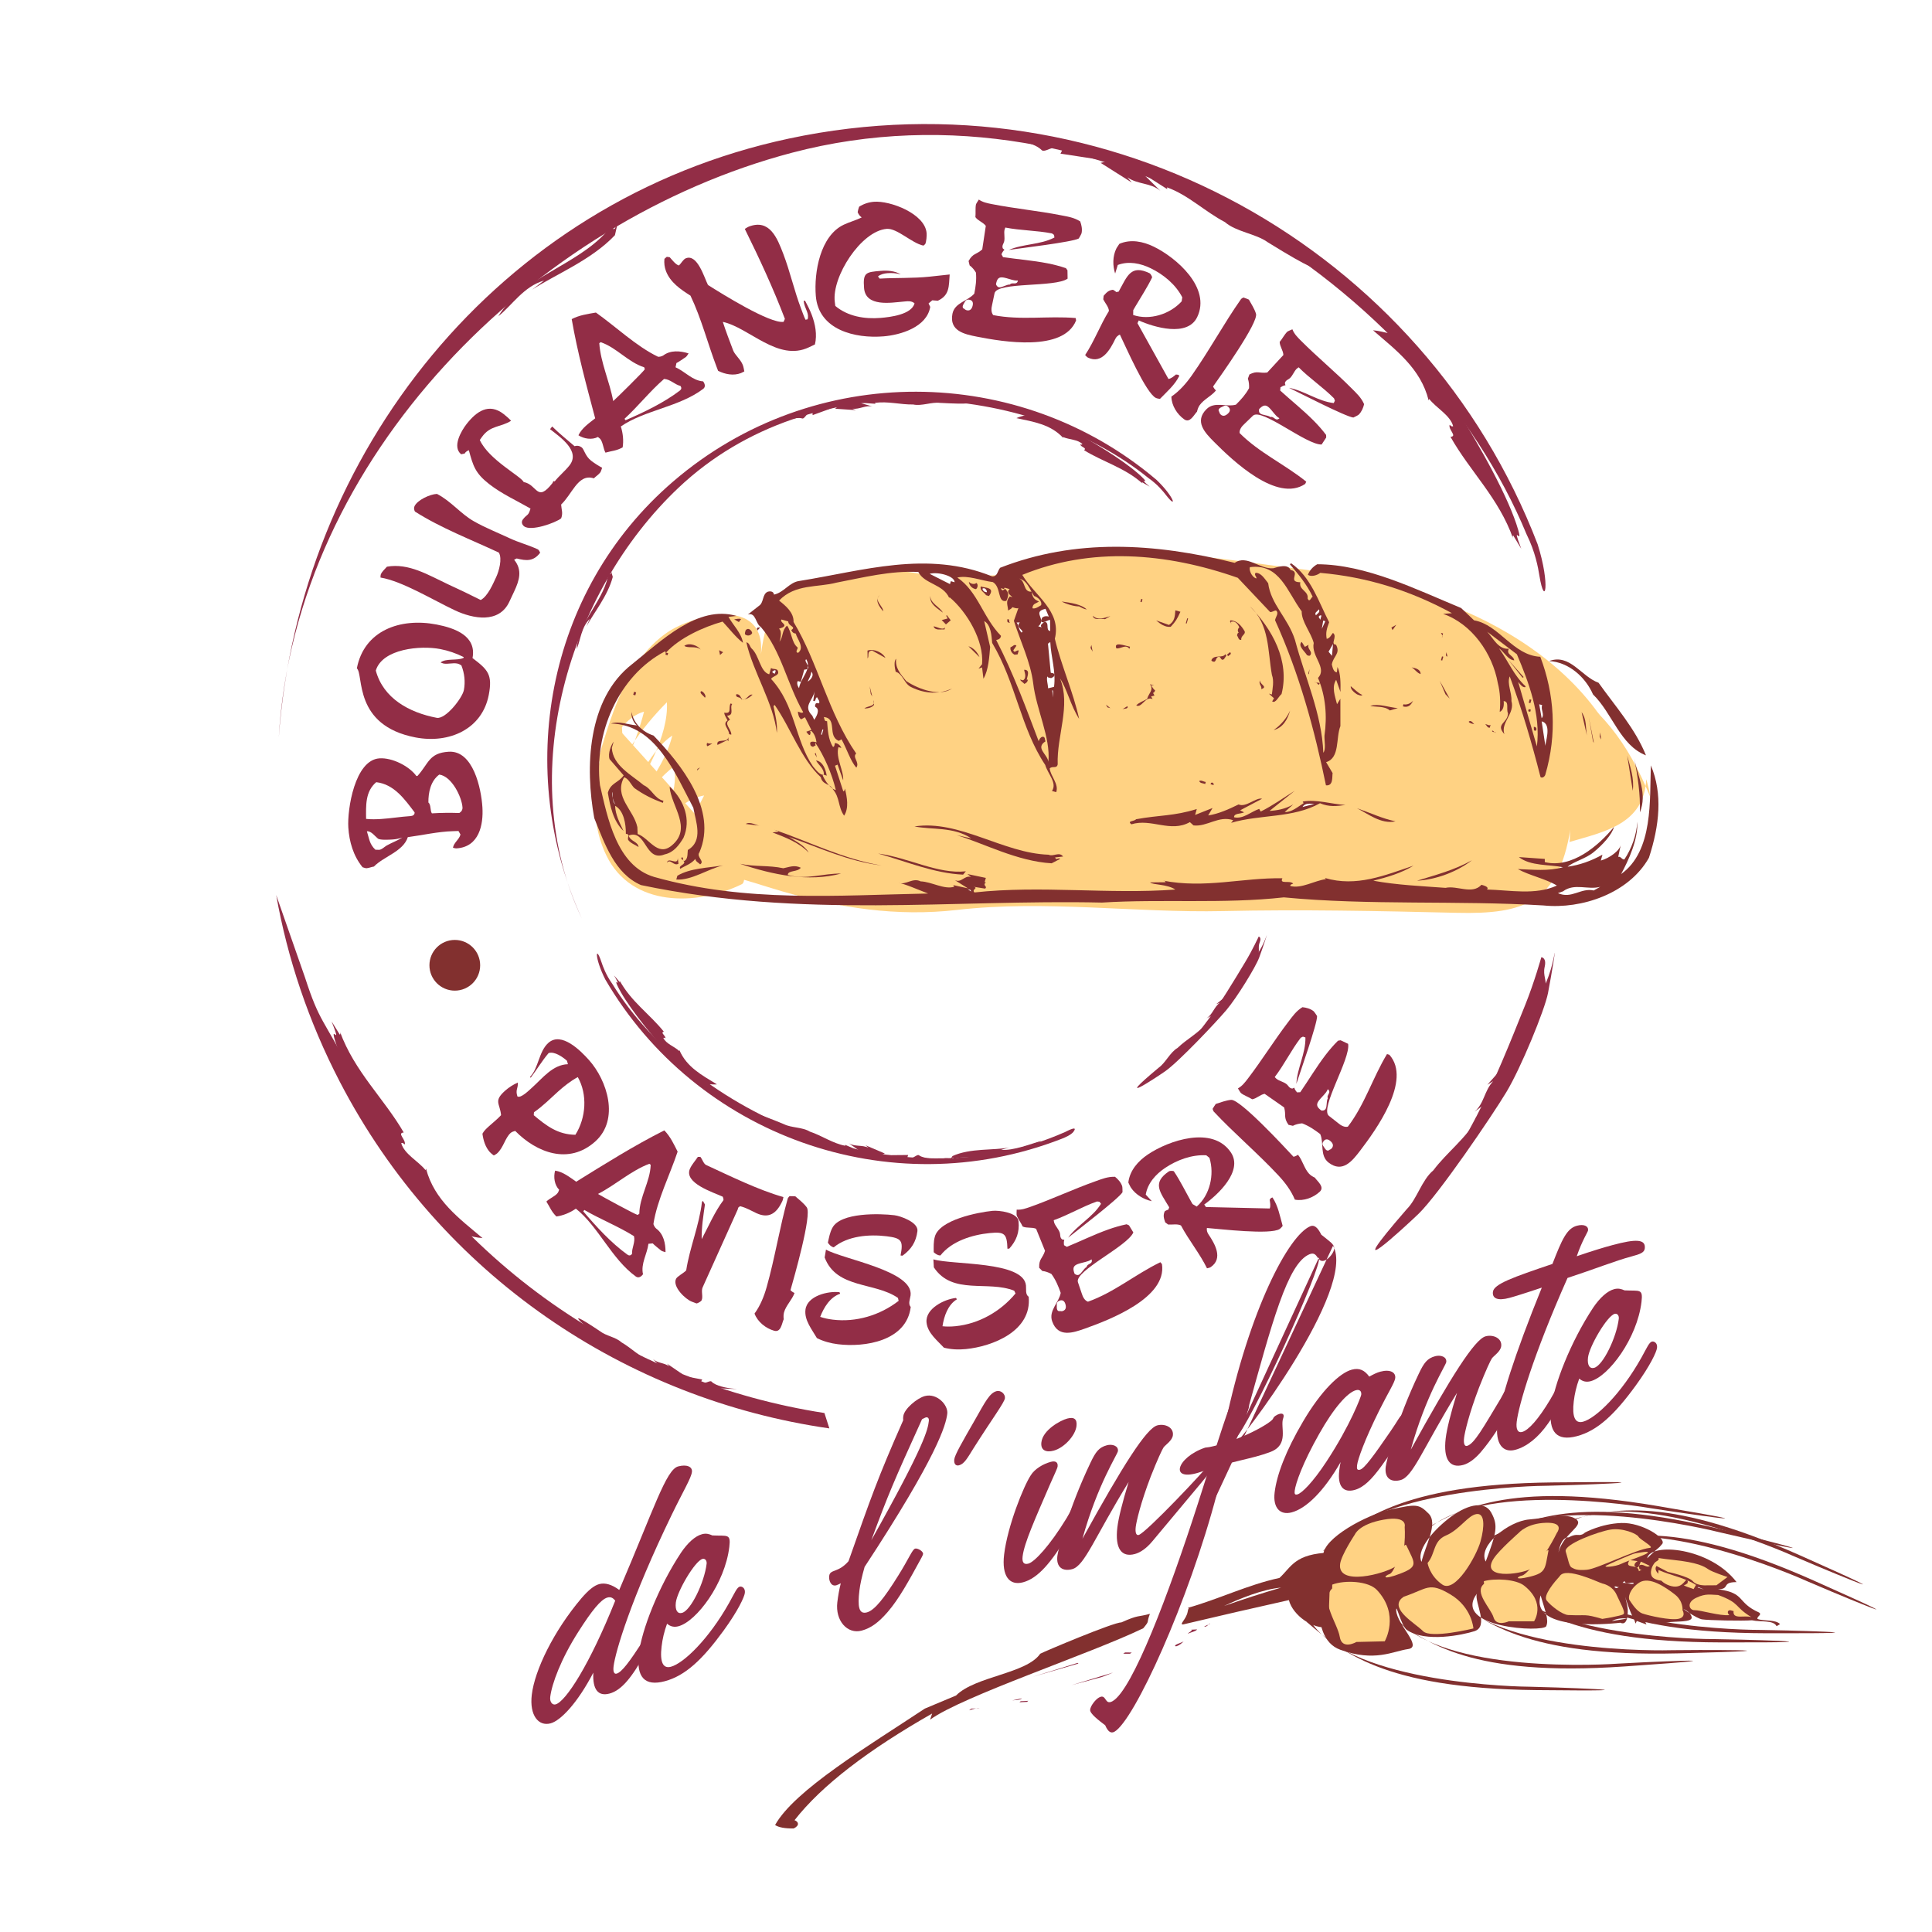 <?xml version="1.0" encoding="utf-8"?>
<!-- Generator: Adobe Illustrator 13.0.0, SVG Export Plug-In . SVG Version: 6.00 Build 14948)  -->
<!DOCTYPE svg PUBLIC "-//W3C//DTD SVG 1.0//EN" "http://www.w3.org/TR/2001/REC-SVG-20010904/DTD/svg10.dtd">
<svg version="1.0" id="Layer_1" xmlns="http://www.w3.org/2000/svg" xmlns:xlink="http://www.w3.org/1999/xlink" x="0px" y="0px"
	 width="192.756px" height="192.756px" viewBox="0 0 192.756 192.756" enable-background="new 0 0 192.756 192.756"
	 xml:space="preserve">
<g>
	<polygon fill-rule="evenodd" clip-rule="evenodd" fill="#FFFFFF" points="0,0 192.756,0 192.756,192.756 0,192.756 0,0 	"/>
	<path fill-rule="evenodd" clip-rule="evenodd" fill="#FFD283" d="M147.702,62.178c2.489,1.594,4.685,3.767,7.208,5.369
		c4.813,3.055,7.451,6.431,9.732,11.958c-0.077-0.609-0.229-1.181-0.396-1.766c-0.213,4.548-4.307,5.265-7.663,6.269
		c0.08-0.37,0.024-0.849,0.088-1.239c-1.197,7.296-4.646,8.459-11.287,8.304c-7.814-0.184-15.507-0.348-23.323-0.174
		c-8.86,0.195-17.742-1.128-26.582-0.114c-5.996,0.688-11.712-0.196-17.484-1.867c-3.665-1.059-8.202-2.95-11.969-1.378
		c0.157-0.533,4.259-8.183,4.222-8.175c-2.344,0.418-4.29,2.811-5.56,4.935c1.339-2.268,3.13-5.271,2.533-7.815
		c-2.471,1.906-3.826,4.671-5.573,7.269c0.974-3.533,4.431-6.343,5.427-10.37c-2.08,1.379-3.52,4.631-4.81,6.998
		c2.013-2.675,4.469-7.008,4.27-10.318c-2.583,2.603-4.893,5.859-6.03,9.5c1.556-2.365,3.019-5.675,3.749-8.558
		c-2.292,0.63-3.578,3.658-4.827,5.562c1.454-4.816,2.943-10.583,7.136-13.461c2.485-1.706,9.868-3.781,9.355,2.174
		c1.133-8.494,4.893-7.492,11.917-8.228c3.824-0.4,3.006,0.781,10.964,0.362c5.544-0.121,1.079-2.017,15.153-2.168
		c5.329-0.058,10.741,0.926,16.054,1.566C137.09,57.668,141.722,58.352,147.702,62.178L147.702,62.178z"/>
	<path fill-rule="evenodd" clip-rule="evenodd" fill="#FFD283" d="M72.664,70.4c0.272,0,0.272-3.615,0-3.615
		C72.392,66.786,72.392,70.4,72.664,70.4L72.664,70.4z"/>
	<path fill-rule="evenodd" clip-rule="evenodd" fill="#FFD283" d="M61.869,72.913c-6.479,9.986,2.158,18.625,12.145,13.495
		L61.869,72.913L61.869,72.913z"/>
	<path fill-rule="evenodd" clip-rule="evenodd" fill="#FFD283" d="M61.821,71.169c-2.479,3.981-3.448,9.809-1.323,14.18
		c2.516,5.176,9.045,5.054,13.516,2.866c0.672-0.33-0.233-3.501,0-3.615c-3.378,1.654-7.225,2.194-10.603,0.253
		c-1.472-0.845-2.523-2.231-3.171-3.774c-0.916-2.179,0.524-4.572,1.677-6.425c0.313-0.503,0.141-1.67,0.126-2.223
		C62.04,72.309,61.93,70.994,61.821,71.169L61.821,71.169z"/>
	<path fill-rule="evenodd" clip-rule="evenodd" fill="#FFD283" d="M131.508,57.527c12.415,0.54,28.071,7.828,31.31,20.783
		L131.508,57.527L131.508,57.527z"/>
	<path fill-rule="evenodd" clip-rule="evenodd" fill="#82302F" d="M155.971,151.855c4.316-1.225,9.659-2.895,23.646,3.336
		c13.986,6.232,0.24,0.479-0.594,0.096c-0.831-0.381-16.213-7.16-22.564-3.299L155.971,151.855L155.971,151.855z"/>
	<path fill-rule="evenodd" clip-rule="evenodd" fill="#82302F" d="M157.303,154.354c4.315-1.227,9.659-2.896,23.646,3.336
		s0.24,0.477-0.593,0.094c-0.832-0.381-16.213-7.162-22.564-3.297L157.303,154.354L157.303,154.354z"/>
	<path fill-rule="evenodd" clip-rule="evenodd" fill="#82302F" d="M144.309,158.953c3.514,2.789,7.805,6.381,23.113,6.002
		c15.308-0.381,0.404-0.348-0.512-0.316c-0.915,0.033-17.721,0.383-22.099-5.621L144.309,158.953L144.309,158.953z"/>
	<path fill-rule="evenodd" clip-rule="evenodd" fill="#82302F" d="M148.685,157.234c3.436,2.883,7.628,6.592,22.941,6.629
		c15.312,0.037,0.413-0.336-0.503-0.328c-0.915,0.008-17.726-0.1-21.939-6.223L148.685,157.234L148.685,157.234z"/>
	<path fill-rule="evenodd" clip-rule="evenodd" fill="#82302F" d="M153.262,156.318c3.436,2.885,7.629,6.594,22.94,6.631
		s0.413-0.336-0.502-0.33c-0.916,0.008-17.726-0.098-21.939-6.221L153.262,156.318L153.262,156.318z"/>
	<path fill-rule="evenodd" clip-rule="evenodd" fill="#82302F" d="M138.706,161.289c3.632,2.631,8.079,6.031,23.354,4.975
		c15.276-1.053,0.389-0.363-0.523-0.289c-0.914,0.072-17.689,1.164-22.327-4.641L138.706,161.289L138.706,161.289z"/>
	<path fill-rule="evenodd" clip-rule="evenodd" fill="#82302F" d="M130.344,161.797c3.413,2.912,7.572,6.656,22.884,6.824
		c15.312,0.166,0.416-0.334-0.499-0.334s-17.724-0.248-21.885-6.406L130.344,161.797L130.344,161.797z"/>
	<path fill-rule="evenodd" clip-rule="evenodd" fill="#82302F" d="M132.009,154.725c3.411-2.912,7.572-6.656,22.883-6.824
		c15.312-0.166,0.417,0.332-0.498,0.332c-0.917,0-17.727,0.25-21.885,6.408L132.009,154.725L132.009,154.725z"/>
	<path fill-rule="evenodd" clip-rule="evenodd" fill="#82302F" d="M141.604,152.902c3.875-2.26,8.634-5.207,23.733-2.652
		c15.097,2.557,0.35,0.402-0.551,0.238c-0.901-0.162-17.487-2.9-22.675,2.422L141.604,152.902L141.604,152.902z"/>
	<path fill-rule="evenodd" clip-rule="evenodd" fill="#82302F" d="M148.342,153.555c4.035-1.963,9.003-4.541,23.864-0.855
		c14.862,3.686,0.32,0.426-0.566,0.195c-0.887-0.229-17.219-4.211-22.794,0.705L148.342,153.555L148.342,153.555z"/>
	<path fill-rule="evenodd" clip-rule="evenodd" fill="#922D46" d="M96.686,170.639c0.379-0.113,0.799-0.264,1.054-0.213
		l-0.846,0.045L96.686,170.639L96.686,170.639z"/>
	<polygon fill-rule="evenodd" clip-rule="evenodd" fill="#922D46" points="107.519,165.908 103.033,167.293 107.595,165.971 
		107.519,165.908 	"/>
	<path fill-rule="evenodd" clip-rule="evenodd" fill="#922D46" d="M101.871,169.51l0.084-0.068l-0.969,0.209
		C101.281,169.605,101.536,169.654,101.871,169.51L101.871,169.51z"/>
	<polygon fill-rule="evenodd" clip-rule="evenodd" fill="#922D46" points="101.832,169.732 101.707,169.834 102.468,169.795 
		102.594,169.691 101.832,169.732 	"/>
	<polygon fill-rule="evenodd" clip-rule="evenodd" fill="#922D46" points="112.735,164.996 112.916,164.871 112.247,164.863 
		112.063,164.99 112.735,164.996 	"/>
	<path fill-rule="evenodd" clip-rule="evenodd" fill="#FFFFFF" d="M113.664,162.477c-0.628,0.096-1.625,0.967-2.446,1.281
		l-0.204,0.328L113.664,162.477L113.664,162.477z"/>
	<polygon fill-rule="evenodd" clip-rule="evenodd" fill="#922D46" points="111.064,166.867 106.894,168.131 109.971,167.303 
		111.064,166.867 	"/>
	<polygon fill-rule="evenodd" clip-rule="evenodd" fill="#82302F" points="116.7,161.996 116.91,161.828 116.487,161.852 
		116.277,162.02 116.7,161.996 	"/>
	<polygon fill-rule="evenodd" clip-rule="evenodd" fill="#82302F" points="123.914,160.441 122.334,160.65 123.264,160.594 
		123.914,160.441 	"/>
	<path fill-rule="evenodd" clip-rule="evenodd" fill="#FFFFFF" d="M124.873,159.666c-0.591,0.156-4.479,0.178-5.484,1.049
		L124.873,159.666L124.873,159.666z"/>
	<path fill-rule="evenodd" clip-rule="evenodd" fill="#82302F" d="M120.24,161.113c0.339-0.082,0.889-0.08,0.884-0.27
		C120.786,160.799,120.281,160.953,120.24,161.113L120.24,161.113z"/>
	<path fill-rule="evenodd" clip-rule="evenodd" fill="#82302F" d="M136.319,157.354c-2.536,0.104-5.113,0.588-7.767,1.008
		L136.319,157.354L136.319,157.354z"/>
	<path fill-rule="evenodd" clip-rule="evenodd" fill="#922D46" d="M118.503,162.996c0.337-0.145,0.885-0.27,0.924-0.43l-0.59,0.033
		C119.09,162.648,118.586,162.863,118.503,162.996L118.503,162.996z"/>
	<path fill-rule="evenodd" clip-rule="evenodd" fill="#922D46" d="M117.335,164.256c0.38-0.115,0.547-0.312,0.755-0.482
		C118.006,163.842,116.912,164.152,117.335,164.256L117.335,164.256z"/>
	<path fill-rule="evenodd" clip-rule="evenodd" fill="#922D46" d="M120.143,162.309c0.339-0.02,0.378-0.242,0.589-0.348
		C120.732,162.086,120.226,162.178,120.143,162.309L120.143,162.309z"/>
	<path fill-rule="evenodd" clip-rule="evenodd" fill="#82302F" d="M139.304,160.691c-0.042-0.904,0.471,1.518,1.057,1.926
		c1.863,1.293,5.617,0.488,6.746,0.127c1.482-0.479-0.005-2.893,0.229-3.729c-2.485,3.422,6.665,3.867,6.933,3.23
		c0.267-0.637-0.065-1.385-0.562-3.072c-1.145,3.865,7.968,2.725,7.968,2.725s0.766,0.502,0.729-1.336
		c-0.003-0.219-0.256-1.254-0.256-1.254s0.44,1.518,0.903,2.295l0.134,0.385l0.117-0.264l0.971,0.352
		c-0.359-0.639,0.11-0.432,0.11-0.432s1.25,0.363,1.982,0.225c0.733-0.139,2.508,0.025,2.414-0.52
		c-0.098-0.545-0.837-0.824-0.837-0.824s1.315,0.936,1.861,1.037c0.545,0.1,4.083,0.172,4.991,0.094
		c0.849,0.191,2.158-0.045,2.455,0.59l0.35-0.207c-0.48-0.488-1.57-0.266-2.256-0.518c-0.066-0.27,0.484-0.402,0.165-0.637
		c-2.301-1.031-1.294-1.939-4.1-2.322c1.261-0.016,0.283-0.711,1.849-0.715c-2.631-3.461-8.586-3.988-8.921-2.373
		c1.204-1.189,1.053-0.873,1.505-1.434c0.454-0.561-2.037-2.17-4.095-2.09c-2.054,0.08-3.625,0.963-3.625,0.963
		s-0.227,0.279-0.685,0.229c-0.456-0.049-0.923,0.244-0.923,0.244s-0.737-0.176-1.025,1.506c0.46-1.912,2.65-2.664,1.754-3.324
		s-2.662-0.141-4.69,0.031c-2.029,0.17-5.144,2.623-4.322,4.199c1.071-2.875,1.269-3.582,0.551-4.887
		c-0.716-1.305-2.588-0.727-4.322,0.65c-1.735,1.377-3.154,3.238-2.631,4.266c0.362-1.615,1.693-3.812,0.711-4.809
		c-0.983-0.996-1.265-0.953-3.754-0.422c-2.489,0.529-6.75,2.893-6.757,4.535s-1.748,8.211,1.687,9.463
		c3.433,1.254,5.271,0.146,6.771-0.066C141.985,164.316,139.368,162.078,139.304,160.691L139.304,160.691z"/>
	<path fill-rule="evenodd" clip-rule="evenodd" fill="#FFD283" d="M172.539,161.141c-0.104-0.094-0.198-0.23-0.134-0.385
		c0.167-0.215,0.374-0.029,0.556-0.021c-0.123,0.889,1.117,0.381,1.776,0.607c-1.771-1.076-1.064-1.381-3.317-2.209
		c-0.723-0.014-1.205-0.191-2.2,0.283c-0.997,0.475-0.68,1.254-0.143,1.232C169.613,160.627,171.611,161.244,172.539,161.141
		L172.539,161.141z"/>
	<path fill-rule="evenodd" clip-rule="evenodd" fill="#82302F" d="M155.781,159.234c0.311,0.123,0.721,0.074,1.01-0.139
		c0.029-0.133-0.203-0.344-0.465-0.264C156.385,158.99,156.061,159.223,155.781,159.234L155.781,159.234z"/>
	<path fill-rule="evenodd" clip-rule="evenodd" fill="#82302F" d="M156.876,158.697c0.257,0.234,0.703,0.008,1.008,0.02l0.244-0.146
		C157.825,157.822,157.251,158.514,156.876,158.697L156.876,158.697z"/>
	<path fill-rule="evenodd" clip-rule="evenodd" fill="#FFFFFF" d="M157.154,158.689c0.234,0.053,0.399-0.008,0.549-0.135
		C157.538,158.459,157.164,158.488,157.154,158.689L157.154,158.689z"/>
	<path fill-rule="evenodd" clip-rule="evenodd" fill="#FFD283" d="M163.511,156.76l0.28-0.164c-0.35,0.051-0.198-0.232-0.292-0.369
		c0.44-0.34,0.71,0.273,1.106,0l-0.866-0.414c-0.147-0.027-0.176,0.996-0.666,0.396c-0.022-0.18,0.101-0.33,0.311-0.457
		l-0.808-0.098C161.972,156.633,163.469,155.936,163.511,156.76L163.511,156.76z"/>
	<path fill-rule="evenodd" clip-rule="evenodd" fill="#FFFFFF" d="M161.887,157.922c0.436-0.027,0.642,0.158,1.086,0.088
		c0.126-0.307-0.811,0.213-0.893-0.281L161.887,157.922L161.887,157.922z"/>
	<path fill-rule="evenodd" clip-rule="evenodd" fill="#FFFFFF" d="M161.064,158.334c0.052,0.047,0.155,0.141,0.286,0.1l0.175-0.102
		C161.299,158.389,161.249,158.186,161.064,158.334L161.064,158.334z"/>
	<path fill-rule="evenodd" clip-rule="evenodd" fill="#FFD283" d="M166.538,158.184c1.267,0.451,1.557-0.59,1.729-0.537
		c0.197,0.074,0.11,0.205,0.082,0.338c-0.131,0.039-0.193,0.191-0.367,0.141c0.146,0.184,0.649,0.271,0.987,0.42l0.239-0.414
		c-1.078-0.713-2.503-0.949-3.74-1.49l-0.011,0.201C165.458,156.842,165.273,157.729,166.538,158.184L166.538,158.184z"/>
	<path fill-rule="evenodd" clip-rule="evenodd" fill="#82302F" d="M163.454,159.234c0.18,0.162,0.641,0.158,0.887,0.014
		c-0.077-0.07,0.211-0.125,0.047-0.223l-0.181-0.162c-0.176,0.105-0.022,0.4-0.345,0.32l-0.168-0.363
		C163.406,158.875,163.552,159.059,163.454,159.234L163.454,159.234z"/>
	<path fill-rule="evenodd" clip-rule="evenodd" fill="#FFFFFF" d="M162.34,161.484c-0.478-0.064-1.106,0.002-1.526,0.25
		L162.34,161.484L162.34,161.484z"/>
	<path fill-rule="evenodd" clip-rule="evenodd" fill="#82302F" d="M166.056,159.273c0.077,0.07,0.807,0.1,0.758,0.477l-0.244,0.145
		c0.207,0.031,0.384-0.072,0.601-0.086c0.062-0.154,0.03-0.289-0.134-0.385l-0.02,0.09
		C166.792,159.414,166.478,158.867,166.056,159.273L166.056,159.273z"/>
	<polygon fill-rule="evenodd" clip-rule="evenodd" fill="#FFFFFF" points="170.004,158.588 169.442,158.34 169.37,158.383 
		170.004,158.588 	"/>
	<path fill-rule="evenodd" clip-rule="evenodd" fill="#FFD283" d="M165.229,155.801c0.837-0.457-0.802-0.434,1.683-0.172
		c2.485,0.262,3.113,0.652,3.526,0.938c0.412,0.285,1.916,0.771,1.916,0.771l-1.106,0.826l-0.921,0.004c0,0-1.008,0.088-1.424-0.404
		c-0.416-0.494-2.505-0.936-2.505-0.936l-1.125-0.59c0,0-0.422,0.414,0.514,1.037c0.934,0.623-0.734,0.512-0.995-0.029
		C164.531,156.703,164.988,155.932,165.229,155.801L165.229,155.801z"/>
	<path fill-rule="evenodd" clip-rule="evenodd" fill="#FFD283" d="M163.526,157.91c-0.94,0.637-1.123,1.48-0.946,1.736
		c0.176,0.25,0.691,1.125,1.29,1.334c0.597,0.209,2.828,0.719,3.618,0.525c0.789-0.193,0.377-0.852,0.377-0.852
		s0.104-0.9-0.773-1.58C166.215,158.396,164.558,157.213,163.526,157.91L163.526,157.91z"/>
	<path fill-rule="evenodd" clip-rule="evenodd" fill="#FFD283" d="M164.601,154.432c0.517-0.053-0.975-0.824-1.13-1.115
		c-0.153-0.293-1.57-0.9-2.779-0.711c-1.209,0.191-4.709,1.475-4.479,2.193c0.232,0.721,0.328,1.465,0.593,1.592
		c0.264,0.131,0.47,0.318,1.522,0.225C159.381,156.521,163.212,154.576,164.601,154.432L164.601,154.432z"/>
	<path fill-rule="evenodd" clip-rule="evenodd" fill="#FFD283" d="M160.287,156.186c-0.499,0.242,0.885,0.129,1.455-0.158
		c0.571-0.283,2.401-0.865,2.636-1.096c0.235-0.234-0.897-0.006-1.234,0.047C162.809,155.031,160.731,155.969,160.287,156.186
		L160.287,156.186z"/>
	<path fill-rule="evenodd" clip-rule="evenodd" fill="#FFD283" d="M154.314,159.688c0.434,0.543,1.562,1.414,2.152,1.443
		c1.895,0.092,1.527-0.154,3.394,0.387c0,0,1.868-0.287,2.112-0.471c0.242-0.186-0.344-1.168-0.688-1.943
		c-0.343-0.775-1.085-1.045-1.409-1.115c-0.322-0.072-3.661-1.729-4.262-0.734C155.123,157.795,153.916,159.189,154.314,159.688
		L154.314,159.688z"/>
	<path fill-rule="evenodd" clip-rule="evenodd" fill="#FFD283" d="M149.044,155.467c0.555-0.842,2.517-2.564,2.517-2.564
		s0.796-0.926,2.7-0.975s1.072,1.002,1.072,1.002s-1.477,3.043-2.627,3.609C151.558,157.109,147.641,157.592,149.044,155.467
		L149.044,155.467z"/>
	<path fill-rule="evenodd" clip-rule="evenodd" fill="#FFD283" d="M148.045,157.756c1.078-0.311,3.2-0.205,4.019,0.443
		c2.215,1.748,0.99,3.559,0.99,3.559l-2.522,0.002c0,0-1.236,0.562-1.515-0.381c-0.278-0.941-1.998-2.521-0.954-3.359
		L148.045,157.756L148.045,157.756z"/>
	<path fill-rule="evenodd" clip-rule="evenodd" fill="#FFD283" d="M132.917,158.098c1.234-0.477,3.603-0.377,4.46,0.537
		c2.317,2.471,0.779,5.119,0.779,5.119l-2.825,0.066c0,0-1.438,0.842-1.662-0.51c-0.224-1.355-2.006-3.592-0.758-4.832
		L132.917,158.098L132.917,158.098z"/>
	<path fill-rule="evenodd" clip-rule="evenodd" fill="#FFD283" d="M154.481,154.758c0.137-0.691-2.089,2.328-2.597,2.428
		c-0.509,0.102-0.915,0.525,0.732,0.127C154.266,156.914,154.136,156.518,154.481,154.758L154.481,154.758z"/>
	<path fill-rule="evenodd" clip-rule="evenodd" fill="#FFD283" d="M133.706,156.018c0.128-0.902,1.47-2.924,1.47-2.924
		s0.387-1.029,2.851-1.473c2.461-0.443,2.119,0.715,2.119,0.715s0.23,3.15-0.872,3.922
		C138.174,157.027,133.383,158.297,133.706,156.018L133.706,156.018z"/>
	<path fill-rule="evenodd" clip-rule="evenodd" fill="#FFD283" d="M140.332,154.221c-0.314-0.676-1.08,2.611-1.675,2.811
		c-0.596,0.201-0.825,0.682,1.052-0.033S141.133,155.939,140.332,154.221L140.332,154.221z"/>
	<path fill-rule="evenodd" clip-rule="evenodd" fill="#FFD283" d="M142.429,155.939c0.798-0.924,0.521-2.193,1.846-2.748
		c1.325-0.555,2.179-2,3.026-2.131c0.846-0.133,0.822,1.246,0.411,2.727c-0.413,1.479-2.528,5.193-3.812,4.305
		S142.429,155.939,142.429,155.939L142.429,155.939z"/>
	<path fill-rule="evenodd" clip-rule="evenodd" fill="#FFD283" d="M140.05,159.305c2.385-0.801,2.493-1.516,4.657-0.23
		c2.162,1.285,2.295,3.396,2.295,3.396s-4.256,1.051-5.028,0.268c-0.771-0.781-3.27-2.158-2.152-3.256L140.05,159.305
		L140.05,159.305z"/>
	<path fill-rule="evenodd" clip-rule="evenodd" fill="#82302F" d="M118.067,162.064c3.503-0.83,7.023-1.639,10.525-2.422
		c0.392,1.539,2.468,2.984,3.932,2.678l0.271-7.428c-3.649,0.121-3.916,1.414-5.144,2.539c-3.145,0.676-6.132,2.146-9.129,2.979
		c0.192,0.178,0.079-0.215-0.027,0.393C118.359,161.57,117.565,162.125,118.067,162.064L118.067,162.064z M114.066,162.451
		c0.696-0.848,0.27-0.418,0.661-1.439c-1.239,0.346-1.076,0.062-2.834,0.85c-0.82,0-7.648,2.885-8.11,3.131
		c-1.369,1.996-6.48,2.238-8.399,4.168l-3.112,1.305c-5.701,3.773-13.002,8.139-14.941,11.615c0.341,0.234,0.977,0.359,1.865,0.342
		c0.63-0.318,0.456-0.686,0.074-0.822c2.703-3.457,7.307-6.984,13.729-10.641l-0.204,0.611
		C96.02,169.221,108.778,165.008,114.066,162.451L114.066,162.451z M127.816,158.396c-1.892,0.553-3.79,1.164-5.689,1.832
		C123.675,159.498,125.985,158.551,127.816,158.396L127.816,158.396z"/>
	<path fill-rule="evenodd" clip-rule="evenodd" fill="#82302F" d="M131.421,56.296c-0.431,0.242-0.761,0.604-0.933,1.055
		c0.343,0.233,0.942,0.039,1.236-0.196c4.658,0.404,9,1.766,13.136,4.022l-0.884,0.069c2.857,0.988,4.935,3.937,5.461,6.903
		c0.237,0.93,0.282,1.897,0.189,2.872c0.408-0.158,0.437-0.741,0.394-1.072c0.582,0.028,0.23,0.792,0.432,1.213
		c-0.009,0.998-1.295,1.043-0.36,2.081c-0.399-1.159,1.08-2.06,0.704-3.302c0.057-0.847-0.469-1.723-0.171-2.458
		c1.219,3.252,2.21,6.667,3.074,10.047c0.186,0.144,0.426-0.061,0.475-0.23c1.192-4.071,0.909-8.06-0.498-11.773
		c-2.734-0.135-4.095-3.2-6.608-3.636l-1.291-1.228C141.301,58.81,136.281,56.304,131.421,56.296L131.421,56.296z"/>
	<path fill-rule="evenodd" clip-rule="evenodd" fill="#82302F" d="M128.693,56.3c0.82,0.958,1.672,1.971,2.271,3.23
		c-0.163,0.091-0.316,0.638-0.504,0.175c0.118-0.739-0.898-0.843-0.727-1.613c-1.357-0.019,0.104-1.015-0.972-1.228
		c-0.279-0.624-1.178-0.332-1.725-0.168c-1.352,0.119-2.654-1.385-3.847-0.54c-8.069-2.003-15.9-2.438-23.404,0.49
		c-0.264,0.288-0.249,0.883-0.79,0.867c-6.48-2.646-12.931-0.557-19.213,0.445c-1.032,0.117-1.551,1.152-2.565,1.366
		c-0.031-0.372-0.446-0.354-0.65-0.274c-0.528,0.26-0.352,1.083-0.848,1.396l-1.108,0.869c0.803-0.273,0.777,0.947,1.289,1.227
		c-0.131,0.146-0.402-0.022-0.377,0.212l0.048,0.15l0.329-0.362c2.051,2.396,2.622,5.693,4.234,8.511
		c-0.131,0.145-0.36-0.011-0.528-0.058c0.013,0.276,0.099,0.618,0.326,0.773l0.378-0.211l0.641,1.271l-0.504,0.176
		c0.103,0.121,0.182,0.324,0.361,0.329c0.036-0.127,0.115-0.241,0.011-0.36l0.109-0.061c0.33,0.276,0.476,0.724,0.538,1.151
		c-0.168-0.046-0.759-0.213-0.613,0.237c0.007,0.139,0.175,0.185,0.26,0.209l0.27-0.151c-0.03-0.054-0.09-0.163-0.025-0.234
		c0.864,1.289,1.639,3.052,2.036,4.708c-0.505-0.142-1.007-0.783-1.315-1.461c0.132-0.144,0.276-0.013,0.403,0.022
		c-0.098-0.618-0.384-1.379-0.985-1.504l-0.083-0.023c0.199,0.419,0.855,0.831,0.774,1.444c-0.416,0.02-0.771-0.49-1.079-0.849
		c-1.831-2.696-1.74-6.08-4.176-8.721c0.113-0.241,0.582-0.29,0.708-0.574c0.028-0.583-0.5-0.323-0.717-0.521l-0.178,0.632
		c-0.926-0.262-0.975-1.866-1.77-2.59c-0.175-0.185-0.206-0.558-0.512-0.599c0.665,2.96,2.707,6.035,3.042,9.039
		c0.08-0.933-0.17-1.821-0.335-2.686l0.12-0.103c1.618,2.32,2.621,5.375,4.603,7.206c0.146,0.769,0.957,0.634,1.206,1.204
		c0.717,0.838,0.498,1.777,1.119,2.634c0.491-0.771,0.289-1.829,0.082-2.704c-0.024,0.083-0.03,0.264-0.168,0.271l-0.826-2.551
		l0.258-0.109l0.558,1.566c0.082-0.932-0.771-2.263-0.473-3.314l0.294,0.083c-0.109-0.258-0.327-0.456-0.632-0.497
		c-0.078,0.114-0.01,0.36-0.202,0.397c-0.508-0.78-0.512-1.735-0.592-2.576c-0.33,0.044-0.236-0.294-0.338-0.413
		c1.418,0.127,0.324,1.91,1.51,2.38l0.27-0.15c0.513,0.917,0.891,2.16,1.475,2.825c0.377-0.531-0.436-1.032-0.011-1.412
		c-2.807-4.064-3.804-9.072-6.25-13.125c0.039-0.943-0.811-1.637-1.443-2.133c1.609-1.682,3.816-1.287,5.731-1.792
		c2.69-0.514,5.386-1.208,8.161-1.062c0.612,1.217,2.48,1.198,3.086,2.597l0.023-0.084c1.729,1.442,3.457,4.338,3.25,6.688
		l-0.353,0.446l0.354-0.127l0.136,1.129c0.514-0.855,0.588-2.243,0.668-3.174l-0.592-2.575c0.668,0.37,0.731,1.433,0.795,2.178
		c2.375,3.986,2.834,8.479,5.292,12.172c0.25,0.888,1.22,1.797,0.676,2.599l0.422,0.117c0.279-0.829-0.559-1.564-0.651-2.363
		c0.263-0.29,0.709,0.063,0.798-0.413c-0.105-2.846,1.332-5.85,0.234-8.568c0.7,1.062,1.055,2.707,1.906,4.036
		c-0.597-2.712-1.802-5.37-2.424-7.999c0.688-2.76-2.016-4.295-3.248-6.369c6.833-2.799,14.309-2.236,21.503,0.293l3.219,3.407
		c0.169,0.048,0.354-0.127,0.589-0.151c0.332,0.274-0.039,0.625-0.093,0.974c2.439,5.368,3.949,10.973,5.078,16.473
		c0.751,0.077,0.6-0.832,0.664-1.221l-0.647-1.091c1.393-0.425,0.954-2.413,1.424-3.598l-0.002-2.728l-0.335,0.543
		c-0.189-0.781-0.565-1.705-0.087-2.433l0.431,1.212c0.015-0.86,0.023-1.856-0.297-2.493l-0.059,0.529
		c-0.317,0.002-0.422-0.437-0.507-0.779c0.153-0.865,0.891-1.066,0.42-1.972c-0.626-0.04,0.183-0.811-0.306-1.176
		c-0.197,0.217-0.279,0.511-0.623,0.597c-0.128-0.673,0.033-1.082,0.242-1.659c-1.084-2.124-1.819-4.511-3.794-5.887L128.693,56.3
		L128.693,56.3z"/>
	<path fill-rule="evenodd" clip-rule="evenodd" fill="#FFD283" d="M150.538,64.731c-0.306,0.596,0.459,0.629,0.537,1.151
		c-0.623-0.04-0.993-0.825-1.522-1.202c0.947,1.312,1.499,2.739,2.655,3.793l-0.024,0.084c-0.287,0.055-0.512-0.281-0.716-0.519
		l1.867,6.433c0.403-3.203-0.798-6.36-1.996-9.196l-2.959-2.243C149.007,63.71,149.474,64.795,150.538,64.731L150.538,64.731z"/>
	<path fill-rule="evenodd" clip-rule="evenodd" fill="#FFD283" d="M124.706,56.584c-0.103,0.198,0.099,0.937,0.633,1.132
		c0.092-0.156-0.264-0.348-0.067-0.563c0.555-0.026,0.917,0.621,1.254,1.034c0.267,2.121,1.978,3.466,2.675,5.663
		c0.992,3.733,2.687,7.393,2.826,11.25c0.276-0.332,0.099-1.154,0.115-1.695c0.28-1.966,0.118-3.967-0.646-5.772
		c0.964-1-0.71-2.154-0.426-3.483c-0.286-1.081-1.221-2.117-1.201-3.156C128.421,59.04,127.679,56.195,124.706,56.584
		L124.706,56.584z"/>
	<path fill-rule="evenodd" clip-rule="evenodd" fill="#82302F" d="M154.555,65.955c1.971,0.102,3.635,1.616,4.379,3.326
		c1.93,1.862,2.703,5.08,5.283,6.079c-1.066-2.662-3.068-4.909-4.729-7.241C157.756,67.495,156.637,65.179,154.555,65.955
		L154.555,65.955z"/>
	<path fill-rule="evenodd" clip-rule="evenodd" fill="#82302F" d="M143.76,63.139c0.093,0.162,0.226,0.335,0.094,0.48l0.118-0.421
		L143.76,63.139L143.76,63.139z"/>
	<polygon fill-rule="evenodd" clip-rule="evenodd" fill="#82302F" points="138.93,62.867 139.307,62.336 138.821,62.609 
		138.93,62.867 	"/>
	<polygon fill-rule="evenodd" clip-rule="evenodd" fill="#82302F" points="152.014,67.556 150.463,65.801 151.904,67.617 
		152.014,67.556 	"/>
	<path fill-rule="evenodd" clip-rule="evenodd" fill="#FFFFFF" d="M131.301,61.397c0.035-0.126,0.498-0.314,0.263-0.608
		C131.503,61,131.065,61.104,131.301,61.397L131.301,61.397z"/>
	<path fill-rule="evenodd" clip-rule="evenodd" fill="#FFFFFF" d="M131.595,61.48c-0.077,0.114,0.079,0.204,0.129,0.354l0.118-0.421
		C131.715,61.377,131.661,61.408,131.595,61.48L131.595,61.48z"/>
	<path fill-rule="evenodd" clip-rule="evenodd" fill="#82302F" d="M144.328,65.48l0.084,0.023l-0.104-0.438
		C144.315,65.204,144.185,65.348,144.328,65.48L144.328,65.48z"/>
	<polygon fill-rule="evenodd" clip-rule="evenodd" fill="#FFFFFF" points="131.876,62.741 132.229,61.977 132.017,61.917 
		131.876,62.741 	"/>
	<polygon fill-rule="evenodd" clip-rule="evenodd" fill="#82302F" points="143.998,65.522 143.87,65.487 143.765,65.866 
		143.89,65.902 143.998,65.522 	"/>
	<path fill-rule="evenodd" clip-rule="evenodd" fill="#82302F" d="M124.694,60.488c1.996,1.79,1.776,4.5,2.206,6.848
		c0.235,0.613,0.052,1.424-0.006,1.953l-0.296-0.083l0.508,0.461l-0.18,0.313c0.344,0.232,0.641-0.5,0.935-0.736
		C128.703,65.936,126.92,62.752,124.694,60.488L124.694,60.488z"/>
	<path fill-rule="evenodd" clip-rule="evenodd" fill="#82302F" d="M158.323,73.381c-0.136-0.812-0.005-1.593-0.525-2.33
		L158.323,73.381L158.323,73.381z"/>
	<polygon fill-rule="evenodd" clip-rule="evenodd" fill="#82302F" points="152.52,70.107 152.688,70.155 152.784,69.819 
		152.615,69.771 152.52,70.107 	"/>
	<polygon fill-rule="evenodd" clip-rule="evenodd" fill="#FFFFFF" points="132.889,65.435 132.998,64.239 132.551,65.022 
		132.889,65.435 	"/>
	<polygon fill-rule="evenodd" clip-rule="evenodd" fill="#82302F" points="159.022,74.124 158.516,71.571 158.933,73.961 
		159.022,74.124 	"/>
	<path fill-rule="evenodd" clip-rule="evenodd" fill="#82302F" d="M140.835,66.585c0.355,0.191,0.525,0.557,0.904,0.665
		C141.731,66.792,141.269,66.662,140.835,66.585L140.835,66.585z"/>
	<path fill-rule="evenodd" clip-rule="evenodd" fill="#FFFFFF" d="M153.811,71.654c0.33-0.362-0.122-0.853,0.051-1.305l-0.295-0.083
		L153.811,71.654L153.811,71.654z"/>
	<path fill-rule="evenodd" clip-rule="evenodd" fill="#82302F" d="M122.753,61.895c-0.089,0.157,0.067,0.247,0.116,0.397
		c-0.019-0.096-0.091-0.162-0.068-0.246c0.41-0.158,0.716,0.202,0.845,0.555c-0.174,0.133-0.191,0.355-0.06,0.529
		c-0.139,0.007-0.143,0.188-0.166,0.271c0.132,0.174,0.134,0.493,0.421,0.438c-0.061-0.427,0.474-0.549,0.334-0.86
		C123.872,62.438,123.39,61.893,122.753,61.895L122.753,61.895z"/>
	<polygon fill-rule="evenodd" clip-rule="evenodd" fill="#82302F" points="144.636,69.702 143.64,67.922 144.215,69.265 
		144.636,69.702 	"/>
	<path fill-rule="evenodd" clip-rule="evenodd" fill="#82302F" d="M130.407,65.372c0.085,0.023,0.24,0.113,0.318-0.001
		c0.287-0.373-0.361-0.647-0.16-1.044l-0.377,0.211l-0.314-0.498C129.449,64.419,130.123,64.927,130.407,65.372L130.407,65.372z"/>
	<polygon fill-rule="evenodd" clip-rule="evenodd" fill="#82302F" points="113.986,59.786 113.86,59.751 113.776,60.045 
		113.904,60.081 113.986,59.786 	"/>
	<polygon fill-rule="evenodd" clip-rule="evenodd" fill="#82302F" points="152.464,70.955 152.674,71.014 152.733,70.804 
		152.522,70.745 152.464,70.955 	"/>
	<path fill-rule="evenodd" clip-rule="evenodd" fill="#82302F" d="M117.265,60.893c-0.039,0.625-0.086,1.112-0.638,1.457
		l-1.28-0.453c0.402,0.342,0.89,0.707,1.455,0.638c0.527-0.578,0.616-0.734,0.969-1.499L117.265,60.893L117.265,60.893z"/>
	<polygon fill-rule="evenodd" clip-rule="evenodd" fill="#82302F" points="159.755,73.785 159.638,73.069 159.604,73.514 
		159.755,73.785 	"/>
	<polygon fill-rule="evenodd" clip-rule="evenodd" fill="#82302F" points="118.536,61.706 118.451,61.682 118.308,62.187 
		118.393,62.21 118.536,61.706 	"/>
	<path fill-rule="evenodd" clip-rule="evenodd" fill="#FFFFFF" d="M154.193,74.488c-0.108-0.258,0.726-2.25-0.381-2.516
		L154.193,74.488L154.193,74.488z"/>
	<path fill-rule="evenodd" clip-rule="evenodd" fill="#FFD283" d="M101.664,57.72c0.703,0.244,0.383,1.38,1.265,1.311
		c0.07,0.564,0.274,0.804,0.726,0.977c-0.24,0.206-0.642,0.182-0.647,0.681c0.295,0.083,0.589-0.152,0.858-0.304
		c0.15-0.366-0.314-0.816-0.692-0.923C102.725,58.792,102.477,57.904,101.664,57.72L101.664,57.72z"/>
	<path fill-rule="evenodd" clip-rule="evenodd" fill="#82302F" d="M153.021,72.521c0.048,0.151-0.076,0.434,0.212,0.378
		C153.375,72.713,153.256,72.497,153.021,72.521L153.021,72.521z"/>
	<path fill-rule="evenodd" clip-rule="evenodd" fill="#82302F" d="M162.902,78.897c0.163-1.226-0.249-2.343-0.554-3.519
		L162.902,78.897L162.902,78.897z"/>
	<path fill-rule="evenodd" clip-rule="evenodd" fill="#82302F" d="M163.612,81.052c0.757-1.876-0.191-3.509-0.571-5.386
		C163.401,77.449,163.667,79.25,163.612,81.052L163.612,81.052z"/>
	<path fill-rule="evenodd" clip-rule="evenodd" fill="#82302F" d="M164.708,76.363c-0.133,3.37,0.275,8.53-2.969,10.842
		c0.766-1.42,1.708-3.473,1.612-5.227c-0.05,1.303-0.592,2.742-1.291,3.771c-0.276,0.013-0.321-0.317-0.608-0.262l0.261-1.244
		c-0.082,0.613-1.113,1.366-2.002,1.617l0.167-0.59c-1.135,0.635-2.291,1.037-3.476,1.203c0.546-0.482,1.819-0.806,2.592-1.451
		c0.881-0.706,1.868-1.79,2.027-2.517c-1.531,1.885-4.221,4.17-6.896,3.507l-0.001-0.318l-2.584-0.183
		c1.15,0.915,3.067,0.728,4.396,1.012c-1.435,0.414-3.021,0.238-4.506,0.184c1.179,0.651,2.813,0.976,3.899,1.645
		c-2.144,0.987-4.673,0.454-6.975,0.395c0.252-0.247-0.297-0.401-0.548-0.472c-0.922,1.013-2.422,0.044-3.586,0.307
		c-2.402-0.178-4.872-0.283-7.205-0.714c1.368-0.342,2.802-0.754,4.014-1.504c-2.863,0.964-5.7,2.165-8.846,1.231l0.103,0.12
		c-1.129,0.137-2.463,0.987-3.558,0.679c0.006-0.181,0.186-0.176,0.294-0.236c-0.351-0.371-1.394,0.107-1.078-0.531
		c-3.977-0.076-7.704,1.053-11.926,0.228c0.086,0.023,0.267,0.028,0.272,0.166l-1.549,0.018c0.287,0.263,1.682,0.156,2.523,0.712
		c-6.636,0.491-13.431-0.436-20.044,0.289c-0.318-0.317,0.438-0.422-0.067-0.564l1.13,0.182c0.294-0.236-0.32-0.318,0.082-0.613
		l-0.126-0.037l0.119-0.419l-1.846-0.386l0.373,0.289c-0.674-0.191-0.953,0.64-1.633,0.312l1.312,0.824l-1.454-0.32l0.09,0.163
		c-0.997,0.31-2.266-0.502-3.348-0.536c-0.795-0.406-1.477,0.401-2.223,0.146c0.656,0.095,1.984,0.696,2.971,1.066
		c-9.046,0.175-18.193,0.925-27.329-1.652c-3.775-1.109-4.67-5.998-5.413-9.161c-0.613-5.08,1.8-10.899,6.491-13.348
		c0.114,0.078,0.066,0.246,0.042,0.331l0.21,0.059l0.06-0.211l-0.211-0.059c1.371-1.476,3.716-2.542,5.644-3.089
		c0.699,0.743,1.29,1.546,2.037,2.12c-0.172-1.002-0.967-1.727-1.451-2.59l0.798-0.093c-3.86-1.134-7.525,2.513-10.394,4.794
		c-4.53,3.494-4.705,10.397-3.793,15.381c1.049,2.567,2.032,5.526,4.662,6.677c16.125,3.38,31.056,1.413,45.993,1.745
		c5.921-0.375,12.136,0.15,18.141-0.52c8.541,0.819,17.284,0.286,25.907,0.807c3.798,0.39,8.516-1.188,10.521-4.758
		C165.558,82.374,165.907,79.199,164.708,76.363L164.708,76.363z"/>
	<polygon fill-rule="evenodd" clip-rule="evenodd" fill="#82302F" points="130.594,67.287 130.651,66.759 130.533,67.179 
		130.594,67.287 	"/>
	<path fill-rule="evenodd" clip-rule="evenodd" fill="#82302F" d="M105.926,60.012c0.428,0.257,1.312,0.507,1.725,0.487
		c0.242,0.113,0.471,0.268,0.777,0.31C107.892,60.293,106.887,60.147,105.926,60.012L105.926,60.012z"/>
	<path fill-rule="evenodd" clip-rule="evenodd" fill="#82302F" d="M140.024,70.264l-0.06,0.211c0.548,0.154,0.812-0.135,1.025-0.574
		C140.781,70.16,140.361,70.359,140.024,70.264L140.024,70.264z"/>
	<path fill-rule="evenodd" clip-rule="evenodd" fill="#FFD283" d="M95.511,57.621c2.061,1.399,2.556,3.993,4.359,5.819
		c-0.03,0.264-0.246,0.385-0.48,0.41c1.734,3.353,2.96,6.743,4.24,10.103c0.048-0.168,0.149-0.367,0.353-0.446
		c0.331-0.042,0.236,0.293,0.326,0.456c-1.049,0.658,0.186,1.278,0.29,2.035c0.23-2.433-1.213-5.204-1.517-7.834
		c-0.266-2.121-1.276-4.177-1.926-6.223l0.451-1.282c-0.162,0.091-0.402-0.022-0.612-0.081c-0.048,0.168-0.293,0.234-0.414,0.337
		c-0.025-0.553-0.292-0.9,0.169-1.407l0.211,0.059c0.181,0.005-0.71-0.382-0.231-0.792l-0.505-0.143
		c-0.042,0.307-0.348-0.053-0.343,0.085c0.019,0.096,0.05,0.15,0.176,0.186l0.229-0.163c0.421,0.437,0.339,0.731,0.111,1.213
		c-0.919,0.196-0.479-1.362-1.334-1.875C97.879,57.925,96.58,57.376,95.511,57.621L95.511,57.621z"/>
	<path fill-rule="evenodd" clip-rule="evenodd" fill="#82302F" d="M109.023,61.431c0.123,0.535,0.8,0.226,1.221,0.344l0.54-0.302
		C110.196,61.626,109.561,61.946,109.023,61.431L109.023,61.431z"/>
	<path fill-rule="evenodd" clip-rule="evenodd" fill="#82302F" d="M148.19,72.25c0.145,0.131,0.211,0.376,0.445,0.353l0.083-0.295
		C148.588,72.452,148.371,72.255,148.19,72.25L148.19,72.25z"/>
	<path fill-rule="evenodd" clip-rule="evenodd" fill="#82302F" d="M134.763,68.463c-0.042,0.306,0.362,0.647,0.632,0.814
		c0.17,0.047,0.397,0.203,0.529,0.058C135.515,69.175,135.135,68.749,134.763,68.463L134.763,68.463z"/>
	<path fill-rule="evenodd" clip-rule="evenodd" fill="#82302F" d="M122.261,65.255c-0.27,0.47-1.136-0.001-1.398,0.605
		c0.007,0.138,0.187,0.144,0.271,0.168c0.246-0.067,0.143-0.506,0.503-0.495c0.18,0.005,0.188,0.462,0.481,0.227l0.31-0.458
		l0.091,0.162c0.121-0.103,0.421-0.2,0.204-0.398l-0.414,0.338L122.261,65.255L122.261,65.255z"/>
	<path fill-rule="evenodd" clip-rule="evenodd" fill="#82302F" d="M146.531,72.009c0.091,0.162,0.354,0.191,0.566,0.25
		C147.013,72.235,146.782,71.762,146.531,72.009L146.531,72.009z"/>
	<path fill-rule="evenodd" clip-rule="evenodd" fill="#82302F" d="M96.666,58.037c0.032,0.373,0.31,0.678,0.701,0.743
		c0.161-0.091,0.268-0.469,0.04-0.625C97.262,58.342,96.829,58.266,96.666,58.037L96.666,58.037z"/>
	<path fill-rule="evenodd" clip-rule="evenodd" fill="#82302F" d="M97.852,58.508c-0.118,0.421,0.375,0.605,0.525,0.875l0.295,0.083
		C99.335,58.563,98.26,58.669,97.852,58.508L97.852,58.508z"/>
	<path fill-rule="evenodd" clip-rule="evenodd" fill="#FFFFFF" d="M92.751,57.251l2.03,1.027l0.083-0.294l0.379,0.107
		C95.239,57.454,93.545,57.021,92.751,57.251L92.751,57.251z"/>
	<path fill-rule="evenodd" clip-rule="evenodd" fill="#82302F" d="M148.872,72.896c-0.049,0.168,0.282,0.125,0.396,0.204
		C149.076,73.135,149.051,72.901,148.872,72.896L148.872,72.896z"/>
	<path fill-rule="evenodd" clip-rule="evenodd" fill="#82302F" d="M131.143,68.078c0.302-0.097,0.398,0.522,0.53,0.058
		L131.143,68.078L131.143,68.078z"/>
	<path fill-rule="evenodd" clip-rule="evenodd" fill="#FFFFFF" d="M98.015,58.736c0.065,0.246,0.223,0.336,0.445,0.353
		C98.478,58.867,98.242,58.572,98.015,58.736L98.015,58.736z"/>
	<path fill-rule="evenodd" clip-rule="evenodd" fill="#82302F" d="M136.709,70.421c0.506,0.142,1.412-0.012,1.96,0.461l0.792-0.232
		C138.53,70.571,137.597,70.171,136.709,70.421L136.709,70.421z"/>
	<path fill-rule="evenodd" clip-rule="evenodd" fill="#FFFFFF" d="M103.59,62.49l0.338,0.095c-0.247-0.251,0.148-0.367,0.25-0.565
		c0.612,0.082,0.08,0.841,0.599,0.941l-0.011-1.093c-0.049-0.151-1.199,0.707-0.8-0.226c0.187-0.175,0.421-0.201,0.673-0.128
		l-0.327-0.775C102.9,61.068,104.482,61.742,103.59,62.49L103.59,62.49z"/>
	<path fill-rule="evenodd" clip-rule="evenodd" fill="#82302F" d="M125.748,67.875c-0.275,0.331,0.236,0.612,0.068,0.883
		C126.609,68.526,125.557,68.229,125.748,67.875L125.748,67.875z"/>
	<path fill-rule="evenodd" clip-rule="evenodd" fill="#82302F" d="M111.379,64.686c0.432,0.077,0.947-0.459,1.303,0.05l0.06-0.21
		C112.267,64.437,111.082,63.965,111.379,64.686L111.379,64.686z"/>
	<path fill-rule="evenodd" clip-rule="evenodd" fill="#82302F" d="M92.814,59.45c-0.098,0.836,0.737,1.253,1.255,1.672
		C93.778,60.54,92.823,60.225,92.814,59.45L92.814,59.45z"/>
	<path fill-rule="evenodd" clip-rule="evenodd" fill="#FFFFFF" d="M101.426,62.107c0.267,0.347,0.171,0.684,0.491,1.001
		c0.408-0.158-0.675-0.509-0.173-1.003L101.426,62.107L101.426,62.107z"/>
	<path fill-rule="evenodd" clip-rule="evenodd" fill="#82302F" d="M100.523,61.761c-0.022,0.085-0.071,0.253,0.044,0.331l0.21,0.059
		C100.592,62.007,100.789,61.791,100.523,61.761L100.523,61.761z"/>
	<polygon fill-rule="evenodd" clip-rule="evenodd" fill="#82302F" points="109.013,65.018 108.884,64.346 108.8,64.641 
		109.013,65.018 	"/>
	<path fill-rule="evenodd" clip-rule="evenodd" fill="#FFFFFF" d="M104.831,67.111c0.114,0.078,0.319-0.001,0.356,0.19
		c0.025,0.235-0.167,0.271-0.329,0.362c-0.115-0.078-0.319,0.001-0.356-0.19c-0.124,0.282,0.051,0.786,0.071,1.201l0.589-0.152
		c0.205-1.533-0.306-2.949-0.376-4.468l-0.229,0.163L104.831,67.111L104.831,67.111z"/>
	<path fill-rule="evenodd" clip-rule="evenodd" fill="#82302F" d="M127.075,72.838c0.929-0.237,1.39-1.062,1.639-1.946
		C128.363,71.657,127.812,72.319,127.075,72.838L127.075,72.838z"/>
	<path fill-rule="evenodd" clip-rule="evenodd" fill="#82302F" d="M88.109,60.986c0.046-0.486-1.007-1.102-0.312-1.633
		C87.199,59.867,87.772,60.573,88.109,60.986L88.109,60.986z"/>
	<path fill-rule="evenodd" clip-rule="evenodd" fill="#82302F" d="M94.539,61.709l-0.586,0.152l0.422,0.437l0.479-0.41l-0.398-0.521
		C94.335,61.469,94.534,61.571,94.539,61.709L94.539,61.709z"/>
	<path fill-rule="evenodd" clip-rule="evenodd" fill="#82302F" d="M100.822,64.572c-0.083,0.294,0.17,0.684,0.465,0.767
		c0.035-0.125,0.253,0.072,0.27-0.151l0.084-0.294c-0.211-0.059-0.456,0.326-0.541-0.017l0.311-0.457
		C101.194,64.223,101.068,64.505,100.822,64.572L100.822,64.572z"/>
	<path fill-rule="evenodd" clip-rule="evenodd" fill="#82302F" d="M114.73,68.267c0.43,0.576-0.177,0.95-0.276,1.468
		c-0.379,0.21-0.829,0.357-1.093,0.646c0.555,0.292,0.911-0.969,1.633-0.63l-0.15-0.27l0.341-0.085l-0.151-0.271
		c0.139-0.006,0.187-0.174,0.21-0.259c-0.198-0.101-0.266-0.348-0.41-0.479l0.318-0.001L114.73,68.267L114.73,68.267z"/>
	<path fill-rule="evenodd" clip-rule="evenodd" fill="#82302F" d="M93.137,62.496c0.188,0.462,0.746,0.256,1.095,0.309l0.059-0.211
		C94.058,62.937,93.413,62.482,93.137,62.496L93.137,62.496z"/>
	<polygon fill-rule="evenodd" clip-rule="evenodd" fill="#82302F" points="89.902,62.038 88.954,61.861 89.902,62.038 	"/>
	<path fill-rule="evenodd" clip-rule="evenodd" fill="#82302F" d="M97.725,65.562c-0.188-0.463-0.597-0.941-1.103-1.084
		L97.725,65.562L97.725,65.562z"/>
	<path fill-rule="evenodd" clip-rule="evenodd" fill="#82302F" d="M102.188,66.82c-0.036,0.126,0.326,0.774-0.117,1.058
		l-0.295-0.083c0.08,0.203,0.29,0.263,0.423,0.437c0.205-0.079,0.336-0.223,0.353-0.445l-0.107,0.059
		C102.431,67.57,102.866,66.83,102.188,66.82L102.188,66.82z"/>
	<path fill-rule="evenodd" clip-rule="evenodd" fill="#82302F" d="M111.981,70.763c0.162-0.09,0.636-0.001,0.498-0.313
		L111.981,70.763L111.981,70.763z"/>
	<polygon fill-rule="evenodd" clip-rule="evenodd" fill="#82302F" points="110.786,70.653 110.341,70.301 110.492,70.571 
		110.786,70.653 	"/>
	<polygon fill-rule="evenodd" clip-rule="evenodd" fill="#FFFFFF" points="105.087,69.592 105.055,68.9 104.97,68.876 
		105.087,69.592 	"/>
	<path fill-rule="evenodd" clip-rule="evenodd" fill="#FFD283" d="M77.97,61.809c-0.22,0.301,0.675,0.508,0.093,0.798l-0.353,0.127
		c0.396,0.204,0.087,1.298,0.034,1.329c0.431-0.56,0.236-1.161,0.781-1.643c0.458,0.629,0.469,1.723,1.029,2.153
		c0.146,0.131-0.311,0.457,0.068,0.565c0.695-0.532-0.105-1.394-0.229-1.928c-0.042-0.012-0.318,0-0.446-0.353
		c0.552-0.344-0.307-0.359-0.304-0.858L77.97,61.809L77.97,61.809z"/>
	<path fill-rule="evenodd" clip-rule="evenodd" fill="#82302F" d="M86.55,64.909l0.008,0.775c0.198-0.216-0.117-0.714,0.448-0.782
		l1.336,0.74C88.081,65.114,87.203,64.684,86.55,64.909L86.55,64.909z"/>
	<path fill-rule="evenodd" clip-rule="evenodd" fill="#82302F" d="M89.362,67.02c0.716,0.202,0.846,1.193,1.525,1.521
		c1.432,0.722,2.886,0.723,4.092,0.154c-1.14,0.815-3.219,0.137-4.562-0.741c-0.574-0.708-1.129-1.319-1.006-2.238
		C89.16,65.963,89.259,66.582,89.362,67.02L89.362,67.02z"/>
	<path fill-rule="evenodd" clip-rule="evenodd" fill="#82302F" d="M73.249,61.795l0.47,0.269l0.221-0.302
		C73.686,61.69,73.483,61.77,73.249,61.795L73.249,61.795z"/>
	<path fill-rule="evenodd" clip-rule="evenodd" fill="#82302F" d="M74.394,62.889c-0.047,0.169-0.161,0.41,0.049,0.47
		c0.241,0.113,0.5,0.004,0.601-0.195C75.049,62.984,74.68,62.517,74.394,62.889L74.394,62.889z"/>
	<path fill-rule="evenodd" clip-rule="evenodd" fill="#82302F" d="M135.373,80.633c1.077,0.531,2.404,1.63,3.856,1.314
		C137.858,81.652,136.781,81.12,135.373,80.633L135.373,80.633z"/>
	<path fill-rule="evenodd" clip-rule="evenodd" fill="#82302F" d="M129.971,79.972l0.091,0.163
		c-0.553,0.345-1.218,0.929-1.884,0.878l0.85-0.761c-0.767,0.466-1.672,0.619-2.363,0.651l2.522-2.015
		c-1.049,0.658-2.188,1.473-3.406,2.083l-0.151-0.269c-0.856,0.303-1.612,1.044-2.508,0.837c-0.019-0.414,0.636-0.32,1.002-0.49
		l-0.396-0.202l2.188-1.156c-0.589-0.165-1.619,0.908-2.34,0.567c-1.002,0.49-1.991,0.938-3.036,1.099l0.435-0.741l-1.739,0.69
		l0.167-0.589c-2.294,0.717-3.711,0.589-6.06,1.018c-0.155,0.229-0.948,0.141-0.46,0.505c1.992-0.618,3.89,0.872,5.832-0.217
		l0.362,0.329c1.364,0.158,2.514-1.018,3.963-0.518l-0.209,0.259c2.923-0.858,6.168-0.442,8.866-1.954
		c0.891,0.388,1.689,0.295,2.542,0.172C132.808,80.227,131.357,79.728,129.971,79.972L129.971,79.972z"/>
	<path fill-rule="evenodd" clip-rule="evenodd" fill="#FFFFFF" d="M80.241,66.811l-0.344,1.221l-0.294-0.083
		c-0.131,0.146-0.047,0.487,0.116,0.714c0.16-1.046,1.31-1.902,0.723-2.886C80.076,65.946,81.207,66.766,80.241,66.811
		L80.241,66.811z"/>
	<path fill-rule="evenodd" clip-rule="evenodd" fill="#FFFFFF" d="M129.954,80.513l1.178-0.305
		C130.728,80.187,130.211,80.085,129.954,80.513L129.954,80.513z"/>
	<path fill-rule="evenodd" clip-rule="evenodd" fill="#FFFFFF" d="M155.938,88.931l-0.504,0.177
		c1.372,0.613,2.244-0.549,3.573-0.266l0.647-0.363C158.424,88.813,157.087,88.073,155.938,88.931L155.938,88.931z"/>
	<path fill-rule="evenodd" clip-rule="evenodd" fill="#82302F" d="M120.803,78.159l-0.023,0.084l0.294,0.083
		C121.163,78.17,120.904,77.96,120.803,78.159L120.803,78.159z"/>
	<polygon fill-rule="evenodd" clip-rule="evenodd" fill="#82302F" points="87.026,69.497 86.771,68.471 86.875,69.228 
		87.026,69.497 	"/>
	<path fill-rule="evenodd" clip-rule="evenodd" fill="#82302F" d="M119.643,77.923c0.108,0.257,0.396,0.201,0.597,0.303l0.059-0.21
		C120.075,78,119.859,77.802,119.643,77.923L119.643,77.923z"/>
	<path fill-rule="evenodd" clip-rule="evenodd" fill="#FFFFFF" d="M80.588,68c0.216-0.122,0.706-0.573,0.369-0.986
		C80.856,67.53,80.749,67.59,80.588,68L80.588,68z"/>
	<path fill-rule="evenodd" clip-rule="evenodd" fill="#82302F" d="M141.377,87.869c1.892-0.103,3.974-0.878,5.484-2.043
		C145.08,86.822,143.22,87.298,141.377,87.869L141.377,87.869z"/>
	<polygon fill-rule="evenodd" clip-rule="evenodd" fill="#82302F" points="72.143,65.073 71.745,64.87 71.837,65.35 72.143,65.073 	
		"/>
	<path fill-rule="evenodd" clip-rule="evenodd" fill="#82302F" d="M68.277,64.437c0.332,0.275,1.19-0.028,1.624,0.367
		C69.646,64.415,68.745,64.069,68.277,64.437L68.277,64.437z"/>
	<path fill-rule="evenodd" clip-rule="evenodd" fill="#FFFFFF" d="M77.051,67.003c0.007,0.138,0.133,0.173,0.26,0.208l0.083-0.295
		C77.249,66.785,77.148,66.984,77.051,67.003L77.051,67.003z"/>
	<path fill-rule="evenodd" clip-rule="evenodd" fill="#82302F" d="M86.238,70.684c0.318-0.001,0.744-0.062,0.966-0.363l-0.05-0.469
		C87.421,70.518,86.544,70.406,86.238,70.684L86.238,70.684z"/>
	<path fill-rule="evenodd" clip-rule="evenodd" fill="#FFFFFF" d="M81.039,71.398l0.199,0.421c0.155-0.23,0.645-1,0.134-1.28
		c-0.115-0.078-0.025-0.234-0.001-0.319c0.078-0.114,0.246-0.067,0.331-0.042c0.155-0.229-0.116-0.396-0.153-0.589
		c-0.252-0.071-0.088,0.476-0.413,0.339l0.135-0.962C81.093,69.914,80.08,70.446,81.039,71.398L81.039,71.398z"/>
	<polygon fill-rule="evenodd" clip-rule="evenodd" fill="#FFFFFF" points="80.646,69.243 80.396,69.809 80.646,69.243 	"/>
	<path fill-rule="evenodd" clip-rule="evenodd" fill="#82302F" d="M74.082,69.8c-0.218-0.197-0.206-0.558-0.622-0.539
		c-0.119,0.421,0.439,0.215,0.494,0.503c0.421,0.118,0.877-0.208,1.128-0.455C74.705,69.203,74.526,69.835,74.082,69.8L74.082,69.8z
		"/>
	<path fill-rule="evenodd" clip-rule="evenodd" fill="#82302F" d="M69.958,68.956c-0.229,0.163,0.199,0.419,0.363,0.647
		C70.523,69.524,70.221,68.984,69.958,68.956L69.958,68.956z"/>
	<polygon fill-rule="evenodd" clip-rule="evenodd" fill="#FFFFFF" points="82.143,72.8 82.058,72.777 81.915,73.282 82,73.306 
		82.143,72.8 	"/>
	<path fill-rule="evenodd" clip-rule="evenodd" fill="#82302F" d="M72.882,70.189c-0.228,0.481,0.159,1.043-0.623,0.915
		c0.014,0.276,0.219,0.515,0.328,0.773c-0.563,0.387,0.135,0.811,0.161,1.364l0.211,0.059c0.058-0.528-0.857-1.15-0.126-1.489
		l-0.295-0.401c0.787-0.051,0.226-0.8,0.513-1.173L72.882,70.189L72.882,70.189z"/>
	<polygon fill-rule="evenodd" clip-rule="evenodd" fill="#82302F" points="63.176,69.315 63.386,69.375 63.469,69.08 63.259,69.02 
		63.176,69.315 	"/>
	<polygon fill-rule="evenodd" clip-rule="evenodd" fill="#82302F" points="81.496,75.572 81.393,75.134 81.286,75.195 
		81.496,75.572 	"/>
	<path fill-rule="evenodd" clip-rule="evenodd" fill="#82302F" d="M71.58,74.321l1.001-0.49l0.103,0.119l-0.02-0.414
		C72.611,74.203,71.42,73.594,71.58,74.321L71.58,74.321z"/>
	<path fill-rule="evenodd" clip-rule="evenodd" fill="#82302F" d="M63.54,72.372c-0.889-0.069-1.779-0.457-2.584-0.184
		c4.477,0.082,6.44,5.043,8.218,8.407c0.246,1.388,1.027,3.29-0.55,4.208c-0.053,0.349,0.044,0.967-0.405,1.114
		c-0.145-0.133,0.023-0.402-0.211-0.378l-0.048,0.167c0.181,0.006,0.217,0.198,0.319,0.318c-0.041,0.306-0.593,0.332-0.411,0.656
		c0.443-0.284,1.086-0.468,1.503-0.984c0.056,0.288,0.308,0.358,0.483,0.543c0.497-0.313-0.423-0.753-0.071-1.2
		c1.836-4.254-1.838-8.79-4.576-11.651c-1.082-0.351-1.98-1.196-2.2-2.349C62.972,71.484,63.136,72.031,63.54,72.372L63.54,72.372z"
		/>
	<path fill-rule="evenodd" clip-rule="evenodd" fill="#82302F" d="M70.546,74.121c-0.037,0.126-0.072,0.253,0.042,0.329l0.486-0.271
		C70.936,74.186,70.744,74.221,70.546,74.121L70.546,74.121z"/>
	<path fill-rule="evenodd" clip-rule="evenodd" fill="#82302F" d="M91.234,82.454c1.72,0.349,3.905,0.01,5.665,1.188l-1.456-0.319
		c2.683,0.802,6.034,2.611,9.479,2.809l0.852-0.441c-0.176-0.185-0.379,0.211-0.506-0.143l0.799-0.093
		c-0.397-0.521-0.967,0.046-1.448-0.181C100.111,85.14,95.701,81.759,91.234,82.454L91.234,82.454z"/>
	<path fill-rule="evenodd" clip-rule="evenodd" fill="#82302F" d="M60.818,75.739l1.406,1.624c-0.533,0.76-1.296,0.726-1.58,1.737
		c0.226,1.291,0.52,2.827,1.563,3.803c-0.4-0.841-0.811-1.636-0.838-2.508c0.867,0.471,1.082,1.805,1.073,2.801
		c0.458-0.007,0.116,0.396,0.237,0.612c0.266,0.348,0.686,0.466,1.029,0.699c-0.068-0.565-0.801-0.543-0.995-1.144
		c1.782-0.679,1.608,2.68,3.604,1.879c0.919-0.195,1.451-0.953,1.875-1.652c0.787-1.824,0.049-3.714-1.302-5.049l-0.084-0.022
		c0.175,1.958,2.297,4.102,0.218,5.833c-1.425,1.188-2.279-0.779-3.405-1.142l-0.03-0.69c-0.373-1.741-2.373-3.031-1.328-4.964
		c0.432,0.077,0.699,0.742,1.019,1.061c0.945,0.676,1.823,1.105,2.852,1.485l0.06-0.208c-0.896-0.208-1.163-1.193-1.97-1.556
		c-1.211-1.023-3.083-1.959-3.179-3.714l0.179-0.631C61,74.292,60.611,75.181,60.818,75.739L60.818,75.739z"/>
	<polygon fill-rule="evenodd" clip-rule="evenodd" fill="#82302F" points="69.54,76.881 69.857,76.562 69.587,76.713 69.54,76.881 	
		"/>
	<path fill-rule="evenodd" clip-rule="evenodd" fill="#82302F" d="M87.61,85.158c2.862,0.808,5.563,1.965,8.477,2.106l0.275-0.332
		C93.551,87.231,90.675,85.567,87.61,85.158L87.61,85.158z"/>
	<polygon fill-rule="evenodd" clip-rule="evenodd" fill="#FFFFFF" points="96.885,88.943 96.837,88.794 96.541,88.71 96.885,88.943 
			"/>
	<path fill-rule="evenodd" clip-rule="evenodd" fill="#82302F" d="M77.28,82.791c-0.181-0.006,0.36,0.011,0.354,0.19l-0.563,0.069
		c1.353,0.518,2.664,1.023,3.612,2.017c-0.394-0.702-1.272-1.131-1.97-1.556c2.983,1.023,5.86,2.426,9.243,2.835
		C84.217,85.747,80.474,83.873,77.28,82.791L77.28,82.791z"/>
	<path fill-rule="evenodd" clip-rule="evenodd" fill="#82302F" d="M74.4,82.206l1.448,0.181
		C75.488,82.376,74.844,81.922,74.4,82.206L74.4,82.206z"/>
	<polygon fill-rule="evenodd" clip-rule="evenodd" fill="#FFFFFF" points="78.315,83.31 77.727,83.143 78.315,83.31 	"/>
	<path fill-rule="evenodd" clip-rule="evenodd" fill="#FFFFFF" d="M61.405,80.267c-0.254-0.388-0.357-0.827-0.281-1.26
		C61.203,79.21,60.97,79.873,61.405,80.267L61.405,80.267z"/>
	<polygon fill-rule="evenodd" clip-rule="evenodd" fill="#82302F" points="88.464,87.125 87.923,87.109 88.464,87.125 	"/>
	<polygon fill-rule="evenodd" clip-rule="evenodd" fill="#82302F" points="87.52,87.087 85.59,86.998 87.52,87.087 	"/>
	<path fill-rule="evenodd" clip-rule="evenodd" fill="#82302F" d="M78.598,87.297c0.004-0.498,0.986-0.267,1.297-0.724
		c-0.639-0.316-1.167-0.056-1.743,0.053c-1.456-0.318-2.872-0.128-4.327-0.447c3.321,1.118,6.843,1.838,10.083,0.979
		C82.149,87.118,80.451,87.82,78.598,87.297L78.598,87.297z"/>
	<path fill-rule="evenodd" clip-rule="evenodd" fill="#82302F" d="M67.581,87.371l-0.107,0.38c1.515,0.108,3.163-1.062,4.669-1.409
		C70.619,86.592,68.889,86.604,67.581,87.371L67.581,87.371z"/>
	<path fill-rule="evenodd" clip-rule="evenodd" fill="#82302F" d="M66.538,86.077c0.353-0.447,0.667,0.37,1.153,0.099l-0.068-0.564
		C67.621,86.429,66.673,85.435,66.538,86.077L66.538,86.077z"/>
	<path fill-rule="evenodd" clip-rule="evenodd" fill="#922D46" d="M153.409,54.299c-11.333-29.506-42.831-47.275-74.698-40.474
		C49.615,20.035,29.855,45.312,27.813,73.6c1.628-28.029,25.515-51.592,51.2-58.361c31.213-8.226,63.151,13.513,73.29,38.062
		c0.885,1.787,1.156,3.347,1.281,4.115C154.122,60.732,154.712,58.398,153.409,54.299L153.409,54.299z"/>
	<path fill-rule="evenodd" clip-rule="evenodd" fill="#922D46" d="M49.715,31.556c1.375-1.09,2.526-2.979,4.561-3.564l-1.183,0.907
		c2.342-1.534,5.886-2.93,8.258-5.434l0.211-0.936c-0.255,0.014-0.082,0.425-0.435,0.295l0.443-0.671
		c-0.654-0.032-0.587,0.769-1.072,0.99C57.492,26.501,52.064,27.692,49.715,31.556L49.715,31.556z"/>
	<path fill-rule="evenodd" clip-rule="evenodd" fill="#922D46" d="M126.739,22.924c1.524,1.146,8.897,6.909-0.269,1.237
		c-1.171-0.853-3.12-1.014-4.259-2.002c-1.985-1.036-3.667-2.713-5.78-3.464l0.031,0.18l-2.438-1.557l1.75,1.724
		c-0.99-0.834-2.208-0.603-3.303-1.349l0.454,0.522l-3.111-1.964l0.574-0.139l-0.204-0.14c0.994,0.202-5.126-0.772-4.381-0.636
		l0.262-0.523c-0.82-0.56-1.869,0.594-2.197,0.104c-0.786-0.732-2.983-1.151-4.605-1.204c-1.623-0.052,1.936-0.052,3.662,0
		c1.729,0.053,7.798,1.466,10.416,2.512C115.957,17.272,124.507,21.259,126.739,22.924L126.739,22.924z"/>
	<path fill-rule="evenodd" clip-rule="evenodd" fill="#922D46" d="M151.777,54.75l-0.802-1.326
		c-0.117,0.075-0.029,0.233-0.007,0.318c-1.431-4.056-4.297-6.692-6.252-10.158c0.711-0.052-0.23-0.708-0.088-1.198
		c0.105,0.062,0.193,0.22,0.352,0.133c-0.291-1.1-1.7-1.817-2.391-2.721l-0.053,0.149c-0.791-3.183-3.267-5.019-5.552-6.994
		c1.174,0.077,2.29,0.715,2.69,0.077c0.397-0.638,10,13.553,11.803,19.857C151.955,54.563,150.719,51.985,151.777,54.75
		L151.777,54.75z"/>
	<path fill-rule="evenodd" clip-rule="evenodd" fill="#922D46" d="M82.253,140.977c-19.484-3.012-37.33-14.943-47.082-33.744
		c-2.988-5.762-3.264-5.154-4.753-9.746l-2.862-8.19c1.128,6.331,3.218,12.598,6.331,18.602
		c10.093,19.453,28.659,31.713,48.858,34.613L82.253,140.977L82.253,140.977z"/>
	<path fill-rule="evenodd" clip-rule="evenodd" fill="#922D46" d="M59.743,133.451c-0.741-0.602-4.318-3.617,0.155-0.613
		c0.571,0.447,1.542,0.564,2.092,1.078c0.973,0.555,1.782,1.424,2.825,1.84l-0.013-0.092l1.189,0.822l-0.842-0.893
		c0.479,0.436,1.091,0.342,1.625,0.734l-0.217-0.27l1.52,1.039l-0.292,0.061l0.1,0.072c-0.494-0.117,2.546,0.482,2.177,0.4
		l-0.141,0.256c0.4,0.295,0.946-0.262,1.1-0.012c0.38,0.381,1.47,0.631,2.279,0.686c0.811,0.057-0.968-0.008-1.83-0.068
		c-0.861-0.057-3.87-0.875-5.158-1.445C65.025,136.475,60.828,134.324,59.743,133.451L59.743,133.451z"/>
	<path fill-rule="evenodd" clip-rule="evenodd" fill="#922D46" d="M33.085,101.91l0.818,1.316c0.115-0.078,0.026-0.234,0.002-0.32
		c1.481,4.039,4.378,6.643,6.375,10.082c-0.71,0.061,0.24,0.705,0.104,1.197c-0.107-0.061-0.197-0.219-0.354-0.129
		c0.304,1.096,1.723,1.795,2.425,2.691l0.049-0.15c0.832,3.172,3.329,4.979,5.637,6.926c-1.175-0.061-2.299-0.686-2.69-0.043
		c-0.391,0.643-10.166-13.43-12.043-19.713C32.909,102.1,34.176,104.662,33.085,101.91L33.085,101.91z"/>
	<path fill-rule="evenodd" clip-rule="evenodd" fill="#922D46" d="M115.396,47.886c-13.675-11.62-34.203-11.907-48.232,0.151
		c-12.81,11.009-15.78,28.98-9.105,43.631c-6.811-14.41-1.318-32.648,9.64-43.009c13.317-12.589,35.145-10.443,46.874-0.969
		c0.928,0.649,1.485,1.353,1.757,1.702C117.5,50.897,117.158,49.575,115.396,47.886L115.396,47.886z"/>
	<path fill-rule="evenodd" clip-rule="evenodd" fill="#922D46" d="M57.539,64.759c0.388-0.918,0.448-2.172,1.302-3.016L58.5,62.516
		c0.75-1.401,2.136-3.061,2.636-4.954l-0.148-0.524c-0.123,0.077,0.075,0.235-0.137,0.265l0.038-0.455
		c-0.334,0.163-0.083,0.544-0.264,0.786C60.039,60.125,57.659,62.195,57.539,64.759L57.539,64.759z"/>
	<path fill-rule="evenodd" clip-rule="evenodd" fill="#922D46" d="M93.571,39.507c1.073,0.156,6.313,1.022,0.204,0.688
		c-0.817-0.106-1.83,0.345-2.666,0.161c-1.271,0.024-2.565-0.354-3.823-0.154l0.065,0.083l-1.639-0.113l1.341,0.382
		c-0.72-0.146-1.264,0.301-2.014,0.226l0.369,0.137l-2.084-0.132l0.248-0.225l-0.141-0.014c0.552-0.171-2.763,1.009-2.355,0.874
		l-0.011-0.332c-0.562-0.056-0.771,0.805-1.067,0.65c-0.59-0.152-1.798,0.238-2.622,0.653c-0.823,0.415,0.95-0.554,1.826-0.997
		c0.874-0.444,4.284-1.391,5.872-1.582C86.662,39.623,92.006,39.285,93.571,39.507L93.571,39.507z"/>
	<path fill-rule="evenodd" clip-rule="evenodd" fill="#922D46" d="M114.705,48.555l-0.762-0.443
		c-0.036,0.069,0.051,0.125,0.084,0.161c-1.815-1.632-3.96-2.166-5.877-3.362c0.34-0.219-0.31-0.29-0.371-0.572
		c0.07,0.001,0.156,0.057,0.212-0.03c-0.443-0.469-1.341-0.443-1.932-0.706l0.016,0.088c-1.262-1.371-2.993-1.612-4.67-1.975
		c0.606-0.281,1.336-0.267,1.361-0.693s8.671,4.033,11.282,6.686C114.743,48.413,113.426,47.465,114.705,48.555L114.705,48.555z"/>
	<path fill-rule="evenodd" clip-rule="evenodd" fill="#922D46" d="M107.079,112.941c0.58-0.75-0.681-0.059-0.791-0.01
		c-16.745,7.443-37.278-1.918-45.189-14.756c-0.658-0.92-0.952-1.77-1.092-2.188c-0.603-1.811-0.72-0.45,0.381,1.729
		c9.03,15.508,28.296,22.605,45.537,15.902C106.293,113.475,106.845,113.229,107.079,112.941L107.079,112.941z"/>
	<path fill-rule="evenodd" clip-rule="evenodd" fill="#922D46" d="M103.881,113.822c-0.956,0.279-2.806,1.014-4,0.889l0.816-0.225
		c-1.56,0.307-3.887,0.041-5.67,0.854l-0.156,0.262c0.137,0.045,0.132-0.209,0.291-0.064l-0.375,0.258
		c0.337,0.158,0.472-0.277,0.774-0.291C99.362,115.34,101.821,115.354,103.881,113.822L103.881,113.822z"/>
	<path fill-rule="evenodd" clip-rule="evenodd" fill="#922D46" d="M78.183,112.879c-0.959-0.504-5.614-3.062,0.037-0.717
		c0.736,0.371,1.842,0.285,2.568,0.734c1.208,0.4,2.302,1.189,3.555,1.418l-0.034-0.1l1.507,0.652l-1.136-0.809
		c0.631,0.379,1.292,0.139,1.974,0.459l-0.302-0.252l1.922,0.818l-0.309,0.129l0.128,0.061c-0.578-0.021,2.941-0.031,2.512-0.043
		l-0.099,0.318c0.51,0.238,0.993-0.502,1.222-0.258c0.507,0.338,1.776,0.373,2.69,0.258c0.915-0.119-1.081,0.203-2.052,0.33
		c-0.973,0.129-4.504-0.111-6.066-0.461C84.738,115.068,79.585,113.609,78.183,112.879L78.183,112.879z"/>
	<path fill-rule="evenodd" clip-rule="evenodd" fill="#922D46" d="M61.262,97.316l0.571,0.67c0.058-0.051-0.006-0.133-0.026-0.178
		c1.169,2.143,3.015,3.359,4.425,5.125c-0.394,0.094,0.194,0.375,0.158,0.662c-0.065-0.023-0.128-0.105-0.208-0.041
		c0.262,0.588,1.118,0.861,1.586,1.307l0.016-0.088c0.733,1.711,2.286,2.516,3.746,3.414c-0.665,0.064-1.348-0.191-1.514,0.201
		c-0.167,0.395-6.837-6.686-8.418-10.057C61.179,97.438,62.105,98.771,61.262,97.316L61.262,97.316z"/>
	<path fill-rule="evenodd" clip-rule="evenodd" fill="#922D46" d="M37.536,78.04c1.787,0.197,2.86,1.73,3.829,3.011
		c0.016,0.257-0.19,0.356-0.42,0.371c-0.972,0.062-1.955,0.227-2.928,0.289c-0.495,0.031-0.991,0.045-1.491-0.009
		C36.515,80.411,36.423,78.971,37.536,78.04L37.536,78.04z M44.762,75c-1.979,0.125-1.984,1.176-3.112,2.418l-0.106,0.006
		c-0.719-0.988-2.406-1.845-3.679-1.764c-2.475,0.157-3.226,5.11-3.113,6.894c0.09,1.423,0.5,2.843,1.423,3.973
		c0.108,0.028,0.291,0.102,0.396,0.096c0.229-0.015,0.506-0.135,0.735-0.167c0.983-1.01,2.938-1.512,3.381-2.934
		c1.496-0.198,2.982-0.55,4.506-0.595l0.549-0.018l0.2,0.349c-0.128,0.507-0.66,0.799-0.75,1.322
		c0.108,0.027,0.253,0.07,0.358,0.063c2.263-0.144,2.69-2.374,2.58-4.106C48.013,78.685,47.219,74.845,44.762,75L44.762,75z
		 M36.604,82.936c0.442-0.028,0.775,0.468,1.093,0.723c0.206,0.176,1.125,0.118,1.426,0.099c0.354-0.022,0.687-0.078,1.017-0.203
		c-0.494,0.324-1.05,0.514-1.564,0.805c-0.24,0.136-0.471,0.409-0.754,0.427c-0.124,0.007-0.25-0.019-0.373-0.011
		C36.843,84.194,36.846,83.678,36.604,82.936L36.604,82.936z M43.824,77.28c1.252,0.162,2.254,2.25,2.319,3.278
		c0.016,0.241-0.114,0.438-0.32,0.555c-0.907-0.029-1.829-0.022-2.73,0.035c-0.192-0.229-0.074-0.873-0.352-1.08
		C42.73,79.071,42.959,77.92,43.824,77.28L43.824,77.28z"/>
	<path fill-rule="evenodd" clip-rule="evenodd" fill="#922D46" d="M43.908,64.754c0.818,0.156,1.613,0.431,2.354,0.801l-0.016,0.084
		c-0.617,0.302-1.752,0.015-2.287,0.454c0.084,0.034,0.199,0.091,0.286,0.107c0.435,0.083,0.918-0.086,1.371,0
		c0.156,0.03,0.286,0.107,0.415,0.185c0.317,0.796,0.405,1.652,0.25,2.462c-0.152,0.793-1.825,2.939-2.712,2.769
		c-2.731-0.523-5.329-1.93-6.076-4.715C38.165,64.704,41.977,64.384,43.908,64.754L43.908,64.754z M43.547,62.306
		c-3.636-0.696-7.223,0.611-7.943,4.374c0.709,0.625-0.389,5.699,5.856,6.895c3.34,0.639,6.647-0.809,7.306-4.251
		c0.388-2.025-0.08-2.5-1.623-3.67C47.567,63.444,45.391,62.66,43.547,62.306L43.547,62.306z"/>
	<path fill-rule="evenodd" clip-rule="evenodd" fill="#922D46" d="M47.299,52.019c1.11,0.634,2.382,1.136,3.553,1.684
		c0.914,0.428,1.908,0.686,2.807,1.106c0.096,0.045,0.198,0.245,0.233,0.337c-0.668,0.882-1.38,0.814-2.342,0.572l-0.255,0.127
		c0.849,1.024,0.511,2.08,0.015,3.138l-0.496,1.058c-1.028,2.193-3.614,1.702-5.427,0.852c-2.117-0.992-5.262-2.921-7.425-3.271
		c0.004-0.093-0.001-0.248,0.042-0.341c0.131-0.28,0.391-0.5,0.602-0.742c2.175-0.384,4.127,0.834,6.068,1.744l1.684,0.79
		l1.605,0.79c0.71-0.388,1.208-1.578,1.544-2.293c0.27-0.576,0.624-1.833,0.263-2.438c-2.807-1.315-5.748-2.429-8.37-4.094
		c-0.085-0.153-0.125-0.362-0.044-0.533c0.292-0.622,1.539-1.195,2.238-1.228C45.001,49.993,45.979,51.286,47.299,52.019
		L47.299,52.019z"/>
	<path fill-rule="evenodd" clip-rule="evenodd" fill="#922D46" d="M58.969,45.957c0.335,0.262,0.743,0.516,1.106,0.713
		c-0.046,0.117-0.111,0.372-0.185,0.466c-0.181,0.23-0.433,0.381-0.642,0.589c-0.821-0.272-1.381,0.184-1.858,0.792
		c-0.477,0.609-0.845,1.28-1.406,1.823c0.039,0.554,0.202,0.834,0.002,1.376c-0.584,0.459-3.018,1.325-3.701,0.79
		c-0.236-0.186-0.288-0.466-0.107-0.695c0.445-0.568,0.52-0.291,0.75-1.071c-1.379-0.797-2.863-1.458-4.133-2.451
		c-1.395-1.092-1.593-1.815-2.018-3.37c-0.155,0.054-0.337,0.172-0.416,0.33l-0.351,0.074c-0.924-0.745,0.015-2.345,0.544-3.021
		c0.975-1.245,2.22-2.146,3.699-0.988c0.264,0.208,0.505,0.417,0.738,0.666c-1.041,0.669-2.069,0.43-2.914,1.624l-0.208,0.295
		c0.905,1.975,4.076,3.585,4.384,4.197c1.365,0.24,1.297,2.107,2.876,0.092l0.075-0.182l0.14,0.022
		c0.445-0.568,1.03-1.027,1.475-1.595c1.112-1.421-0.879-2.784-1.939-3.614l0.211-0.27c0.707,0.706,1.487,1.317,2.237,1.97
		c0.25-0.088,0.504-0.041,0.714,0.123C58.279,44.827,58.384,45.498,58.969,45.957L58.969,45.957z"/>
	<path fill-rule="evenodd" clip-rule="evenodd" fill="#922D46" d="M64.271,36.644l0.063,0.197c-0.141,0.241-2.78,2.845-3.155,3.175
		c-0.349-1.937-1.252-3.808-1.388-5.774l0.137-0.104C61.528,34.68,62.656,36.136,64.271,36.644L64.271,36.644z M68.7,35.259
		c-0.85-0.267-1.811-0.337-2.522,0.203c-0.096,0.073-0.444,0.182-0.56,0.114c-2.147-1.038-4.207-3.01-6.164-4.393
		c-0.838,0.146-1.659,0.259-2.415,0.655c0.577,3.343,1.471,6.623,2.342,9.898c-0.619,0.492-1.322,0.959-1.671,1.692
		c0.553,0.358,1.358,0.481,1.942,0.17c0.067,0.061,0.183,0.128,0.248,0.213c0.268,0.353,0.283,0.94,0.507,1.349
		c0.656-0.187,1.077-0.173,1.715-0.525c0.108-0.682,0.034-1.404-0.182-2.086c2.346-1.626,5.837-1.944,8.218-3.751
		c0.259-0.198,0.173-0.51-0.009-0.75c-1.072-0.075-1.806-0.985-2.75-1.404l0.089-0.423c0.076-0.014,0.833-0.522,0.943-0.605
		C68.528,35.545,68.625,35.36,68.7,35.259L68.7,35.259z M67.884,38.503c0.14,0.183,0.108,0.341-0.056,0.466
		c-1.615,1.226-3.565,2.152-5.414,2.956l-0.107-0.141c1.37-1.263,2.531-2.746,3.947-3.977C66.884,37.84,67.305,38.365,67.884,38.503
		L67.884,38.503z"/>
	<path fill-rule="evenodd" clip-rule="evenodd" fill="#922D46" d="M81.307,34.365l-0.607,0.289
		c-3.083,1.462-5.958-1.971-8.585-2.541c0.312,0.962,0.679,1.921,1.039,2.864c0.165,0.431,0.746,0.891,0.954,1.437
		c0.076,0.198,0.11,0.432,0.153,0.643l-0.34,0.168c-0.739,0.282-1.571,0.126-2.277-0.229l-0.133-0.348
		c-0.904-2.366-1.526-4.859-2.623-7.151c-0.971-0.615-2.011-1.317-2.441-2.442c-0.152-0.398-0.201-0.814-0.157-1.23l0.234-0.203
		l0.292,0.04c0.22,0.238,0.602,0.756,0.922,0.824c0.219-0.197,0.426-0.618,0.699-0.722c1.156-0.442,1.832,1.955,2.197,2.668
		c1.287,0.817,6.217,3.901,7.548,3.676l0.126-0.295c-1.169-3.061-2.548-6.042-4-8.976c0.122-0.065,0.264-0.177,0.408-0.231
		c2.07-0.792,2.826,1.138,3.434,2.727c0.688,1.804,1.092,3.678,1.781,5.481c0.139,0.364,0.263,0.734,0.434,1.086l0.205-0.041
		c0.091-0.243,0.038-0.526-0.057-0.774c-0.139-0.364-0.298-0.683-0.334-1.067l0.141-0.016c0.247,0.455,0.479,0.917,0.663,1.396
		C81.342,32.341,81.539,33.384,81.307,34.365L81.307,34.365z"/>
	<path fill-rule="evenodd" clip-rule="evenodd" fill="#922D46" d="M93.569,30.004l-0.555-0.043l-0.371,0.314l0.166,0.342
		c-0.334,2.018-2.942,2.8-4.654,2.941c-2.826,0.232-6.481-0.623-6.761-4.03c-0.194-2.366,0.439-5.99,2.778-7.105
		c0.581-0.279,1.222-0.438,1.802-0.735c-0.182-0.109-0.319-0.311-0.405-0.518c0.037-0.18,0.074-0.361,0.145-0.545
		c0.442-0.285,0.946-0.451,1.477-0.494c1.609-0.132,5.096,1.181,5.256,3.123c0.022,0.282-0.018,0.836-0.135,1.095l-0.177,0.157
		c-1.174-0.242-2.626-1.757-3.67-1.672c-2.569,0.211-5.486,4.787-5.179,7.268l0.052,0.422c1.258,1.052,2.936,1.323,4.511,1.194
		c0.958-0.079,3.093-0.326,3.397-1.452c-0.317-0.294-0.758-0.204-1.152-0.172c-1.147,0.094-3.728,0.572-3.886-1.352
		c-0.129-1.571,0.196-1.597,1.669-1.718c0.668-0.055,1.396-0.008,1.994,0.352c-0.441-0.124-0.893-0.158-1.337-0.121
		c-0.326,0.027-0.681,0.109-0.939,0.326l0.173,0.217c1.63-0.098,3.292-0.021,4.949-0.193l2.033-0.22
		C94.657,28.547,94.765,29.444,93.569,30.004L93.569,30.004z"/>
	<path fill-rule="evenodd" clip-rule="evenodd" fill="#922D46" d="M101.56,27.987c-0.102,0.521-0.617,0.113-0.796,0.403
		c-0.365-0.017-0.801,0.331-1.104,0.271c-0.152-0.03-0.246-0.174-0.29-0.309c0.099-0.504,0.237-0.766,0.794-0.657
		c0.337,0.066,0.678,0.205,1.031,0.274C101.313,27.993,101.435,27.998,101.56,27.987L101.56,27.987z M107.361,31.974l-0.04-0.243
		c-2.755-0.232-5.492,0.243-8.224-0.292c-0.229-0.262-0.197-0.688-0.119-0.998l0.248-1.179c0.245-1.161,6.062-0.564,7.289-1.461
		l-0.013-0.833l-0.151-0.21c-0.606-0.209-1.224-0.366-1.83-0.485c-1.484-0.291-2.969-0.4-4.449-0.618l-0.154-0.283
		c0.064-0.15,0.152-0.332,0.298-0.447l-0.165-0.141c-0.117-0.294,0.092-0.469,0.143-0.73c0.071-0.365-0.042-0.767,0.025-1.114
		l0.082-0.237c1.533,0.3,3.112,0.285,4.647,0.585c0.05,0.01,0.15,0.12,0.215,0.15l0.037,0.26c-1.404,0.736-3.114,0.618-4.55,1.239
		c1.046-0.157,6.333-0.782,6.981-1.142c0.054-0.098,0.261-0.437,0.281-0.541c0.078-0.4-0.003-0.794-0.141-1.165
		c-0.623-0.393-1.236-0.477-1.928-0.612c-2.276-0.446-4.597-0.665-6.856-1.108c-0.488-0.095-0.927-0.181-1.328-0.458
		c-0.051,0.081-0.273,0.416-0.287,0.485c-0.078,0.4-0.012,0.864-0.056,1.27c0.276,0.379,0.745,0.489,1.038,0.871l-0.355,2.349
		c-0.614,0.547-0.927,0.359-1.364,1.159l0.107,0.436c0.246,0.175,0.471,0.453,0.629,0.719c0.066,0.735-0.022,1.367-0.166,2.097
		c-0.656,0.756-1.961,0.897-2.179,2.01c-0.336,1.721,1.211,2.042,2.458,2.286C100.065,34.101,106.098,35.12,107.361,31.974
		L107.361,31.974z M97.052,30.443c-0.062,0.312-0.22,0.588-0.574,0.519c-0.102-0.02-0.196-0.075-0.253-0.14
		c-0.148-0.048-0.199-0.147-0.172-0.287c0.021-0.104,0.099-0.233,0.149-0.314c0.135-0.244,0.213-0.373,0.534-0.311
		C97.006,29.964,97.107,30.165,97.052,30.443L97.052,30.443z"/>
	<path fill-rule="evenodd" clip-rule="evenodd" fill="#922D46" d="M115.728,39.798c-0.124-0.02-0.286-0.039-0.41-0.099
		c-0.989-0.479-3.021-5.158-3.587-6.317c-0.208,0.076-0.363,0.238-0.463,0.445c-0.509,1.052-1.334,2.523-2.727,1.849
		c-0.092-0.044-0.2-0.175-0.278-0.252c0.918-1.386,1.495-2.976,2.375-4.4c-0.017-0.401-0.396-0.801-0.566-1.159l0.038-0.355
		c0.293-0.331,0.471-0.54,0.919-0.599c0.132,0.044,0.247,0.159,0.349,0.228l0.231-0.045c0.856-1.534,1.194-2.747,3.097-1.828
		c0.077,0.038,0.271,0.348,0.232,0.427c-0.485,1.005-1.102,1.926-1.649,2.862l-0.224,0.383l-0.008,0.489
		c1.64,0.556,3.656-0.063,4.837-1.361l0.062-0.403c-0.659-1.283-1.874-2.283-3.157-2.903c-1.006-0.486-2.181-0.739-3.278-0.325
		l-0.262,0.857c-0.256-0.773-0.257-1.717,0.105-2.467c0.085-0.175,0.216-0.328,0.315-0.497c1.136-0.494,2.365-0.234,3.417,0.274
		c2.243,1.084,5.764,4.104,4.346,7.038c-0.971,2.01-4.288,1.016-5.827,0.331l-0.131,0.271l3.092,5.566
		c0.286-0.039,0.533-0.273,0.749-0.445l0.217,0.026l0.123,0.099C117.226,38.398,116.415,39.088,115.728,39.798L115.728,39.798z"/>
	<path fill-rule="evenodd" clip-rule="evenodd" fill="#922D46" d="M119.688,40.43c-0.133,0.188-0.21,0.416-0.262,0.639
		c-0.322,0.337-0.702,1.174-1.277,0.768c-0.702-0.496-1.264-1.368-1.28-2.269c0.812-0.555,1.468-1.306,2.029-2.102
		c1.736-2.46,3.245-5.254,4.931-7.642c0.021-0.029,0.192-0.124,0.228-0.143c0.185,0.065,0.37,0.131,0.545,0.211
		c0.26,0.466,0.555,0.912,0.708,1.41c0.272,0.865-3.605,6.301-4.279,7.256c0.061,0.151,0.171,0.294,0.286,0.397
		C120.845,39.534,120.106,39.836,119.688,40.43L119.688,40.43z"/>
	<path fill-rule="evenodd" clip-rule="evenodd" fill="#922D46" d="M127.649,41.727c-0.377,0.375-0.575-0.251-0.886-0.112
		c-0.293-0.218-0.848-0.174-1.066-0.393c-0.109-0.11-0.105-0.282-0.066-0.418c0.364-0.362,0.626-0.501,1.025-0.099
		c0.243,0.243,0.446,0.549,0.701,0.805C127.441,41.594,127.539,41.667,127.649,41.727L127.649,41.727z M130.222,48.28l0.103-0.224
		c-2.152-1.737-4.685-2.876-6.648-4.849c-0.042-0.345,0.222-0.681,0.461-0.894l0.865-0.837c0.854-0.825,5.338,2.929,6.856,2.873
		l0.456-0.696l-0.008-0.259c-0.386-0.513-0.809-0.988-1.245-1.427c-1.065-1.072-2.233-1.995-3.338-3.004l0.029-0.321
		c0.138-0.088,0.312-0.189,0.498-0.204l-0.059-0.209c0.067-0.31,0.34-0.337,0.527-0.524c0.265-0.263,0.395-0.659,0.646-0.909
		l0.2-0.15c1.103,1.108,2.419,1.979,3.522,3.088c0.036,0.037,0.058,0.184,0.094,0.245l-0.115,0.236
		c-1.575-0.177-2.926-1.233-4.463-1.522c0.954,0.457,5.685,2.9,6.423,2.965c0.1-0.051,0.46-0.216,0.536-0.291
		c0.288-0.288,0.442-0.659,0.536-1.043c-0.297-0.675-0.758-1.088-1.255-1.587c-1.636-1.645-3.435-3.126-5.059-4.758
		c-0.352-0.354-0.666-0.67-0.843-1.125c-0.087,0.039-0.46,0.191-0.51,0.241c-0.29,0.287-0.494,0.709-0.759,1.021
		c0.017,0.469,0.343,0.822,0.372,1.303l-1.61,1.747c-0.815,0.109-0.971-0.222-1.779,0.195l-0.155,0.421
		c0.105,0.283,0.137,0.64,0.118,0.949c-0.356,0.646-0.784,1.119-1.312,1.644c-0.967,0.259-2.128-0.355-2.931,0.444
		c-1.244,1.237-0.142,2.37,0.755,3.271C122.986,45.955,127.413,50.178,130.222,48.28L130.222,48.28z M122.539,41.236
		c-0.226,0.225-0.511,0.365-0.766,0.108c-0.073-0.073-0.12-0.171-0.132-0.257c-0.097-0.122-0.082-0.233,0.019-0.333
		c0.075-0.075,0.213-0.139,0.299-0.176c0.249-0.126,0.387-0.19,0.616,0.041C122.77,40.814,122.741,41.037,122.539,41.236
		L122.539,41.236z"/>
	<path fill-rule="evenodd" clip-rule="evenodd" fill="#922D46" d="M141.143,121.262c5.102-5.727,9.299-12.348,12.084-19.707
		c1.118-2.961,0.836-1.367,0.982-2.604c0.148-1.238-0.301-1.574-0.094-2.498c0.208-0.921-0.336-0.952-0.336-0.952
		s-0.682,2.454-1.604,4.753c-3.062,7.633-6.052,15.191-11.746,20.814c-1.566,1.547-1.848,2.389-1.441,2.1
		c0.405-0.289,0.643-0.354,0.979-0.803C140.305,121.918,141.143,121.262,141.143,121.262L141.143,121.262z"/>
	<path fill-rule="evenodd" clip-rule="evenodd" fill="#922D46" d="M141.525,121.107c-1.378,1.322-8.249,7.674-1.18-0.461
		c1.031-1.021,1.503-2.92,2.661-3.883c1.342-1.793,3.267-3.184,4.35-5.148l-0.184,0.002l1.929-2.156l-1.982,1.449
		c0.981-0.842,0.95-2.08,1.862-3.043l-0.588,0.363l2.438-2.754l0.046,0.59l0.17-0.182c-0.357,0.953,1.588-4.934,1.332-4.221
		l0.474,0.344c0.686-0.721-0.284-1.941,0.251-2.188c0.85-0.656,1.616-2.76,1.929-4.351c0.312-1.594-0.26,1.919-0.589,3.614
		c-0.331,1.697-2.699,7.463-4.154,9.877C148.837,111.375,143.527,119.172,141.525,121.107L141.525,121.107z"/>
	<path fill-rule="evenodd" clip-rule="evenodd" fill="#922D46" d="M116.01,106.941c3.433-2.791,6.433-6.174,8.697-10.106
		c0.911-1.583,0.602-0.702,0.801-1.392c0.197-0.69-0.026-0.923,0.177-1.431c0.203-0.505-0.104-0.573-0.104-0.573
		s-0.615,1.334-1.353,2.558c-2.448,4.064-4.847,8.091-8.607,10.767c-1.035,0.736-1.271,1.189-1.014,1.062s0.398-0.143,0.631-0.367
		C115.472,107.236,116.01,106.941,116.01,106.941L116.01,106.941z"/>
	<path fill-rule="evenodd" clip-rule="evenodd" fill="#922D46" d="M116.241,106.887c-0.906,0.627-5.405,3.607-0.628-0.371
		c0.68-0.486,1.123-1.523,1.871-1.965c0.93-0.896,2.155-1.51,2.951-2.529l-0.104-0.016l1.297-1.051l-1.262,0.643
		c0.637-0.391,0.732-1.098,1.341-1.561l-0.368,0.152l1.643-1.344l-0.028,0.34l0.114-0.086c-0.292,0.508,1.358-2.663,1.146-2.281
		l0.239,0.24c0.456-0.348,0.018-1.131,0.345-1.222c0.543-0.297,1.175-1.423,1.5-2.3c0.324-0.878-0.325,1.068-0.67,2.003
		c-0.345,0.937-2.226,4-3.275,5.24C121.302,102.021,117.561,105.971,116.241,106.887L116.241,106.887z"/>
	<path fill-rule="evenodd" clip-rule="evenodd" fill="#922D46" d="M57.407,113.217c-1.754-0.02-2.893-0.893-4.154-1.953l0.021-0.295
		c0.883-0.607,1.615-1.355,2.406-2.066c0.607-0.543,1.261-1.061,1.967-1.441C58.626,109.191,58.477,111.518,57.407,113.217
		L57.407,113.217z M59.388,113.887c2.452-2.201,1.191-6.1-0.633-8.135c-0.814-0.908-2.742-2.871-4.047-1.701
		c-0.962,0.863-0.966,2.506-1.831,3.396l0.069,0.078c0.612-0.805,1.13-1.684,1.791-2.461c0.594-0.186,1.395,0.389,1.826,0.764
		l0.1,0.348c-1.511,0.041-2.52,1.383-3.561,2.318c-0.291,0.26-1.154,1.127-1.484,0.891c-0.211-0.686,0.076-0.736,0.047-1.379
		c-0.459,0.203-0.899,0.482-1.282,0.824c-1.16,1.041-0.506,1.24-0.392,2.43c-0.361,0.393-0.78,0.723-1.175,1.076
		c-0.25,0.225-0.527,0.473-0.684,0.775c0.09,0.658,0.29,1.332,0.737,1.832c0.115,0.127,0.267,0.244,0.397,0.336
		c0.09-0.059,0.23-0.115,0.323-0.197c0.646-0.58,0.8-1.549,1.354-2.045c0.119-0.107,0.321-0.172,0.459-0.205
		C53.536,115.002,56.75,116.25,59.388,113.887L59.388,113.887z"/>
	<path fill-rule="evenodd" clip-rule="evenodd" fill="#922D46" d="M63.786,121.096l-0.17,0.119
		c-0.271-0.066-3.531-1.832-3.956-2.094c1.751-0.898,3.278-2.309,5.12-3.01l0.14,0.102C64.866,117.9,63.801,119.402,63.786,121.096
		L63.786,121.096z M66.399,124.93c0.007-0.891-0.204-1.83-0.928-2.354c-0.097-0.07-0.303-0.373-0.272-0.502
		c0.368-2.357,1.654-4.902,2.408-7.176c-0.384-0.758-0.73-1.512-1.33-2.119c-3.03,1.525-5.907,3.336-8.788,5.121
		c-0.651-0.447-1.302-0.984-2.105-1.105c-0.182,0.635-0.064,1.439,0.402,1.908c-0.038,0.082-0.069,0.213-0.131,0.299
		c-0.259,0.359-0.818,0.545-1.143,0.879c0.37,0.572,0.479,0.979,1.001,1.488c0.684-0.096,1.354-0.377,1.942-0.781
		c2.239,1.77,3.559,5.018,5.982,6.77c0.265,0.191,0.539,0.018,0.715-0.227c-0.239-1.049,0.417-2.016,0.542-3.039l0.431-0.039
		c0.035,0.068,0.742,0.645,0.853,0.727C66.077,124.85,66.281,124.887,66.399,124.93L66.399,124.93z M63.059,125.094
		c-0.135,0.188-0.294,0.203-0.461,0.082c-1.643-1.188-3.097-2.783-4.404-4.318l0.104-0.143c1.608,0.941,3.364,1.621,4.955,2.617
		C63.402,123.943,63.022,124.5,63.059,125.094L63.059,125.094z"/>
	<path fill-rule="evenodd" clip-rule="evenodd" fill="#922D46" d="M75.476,121.041c-0.546-0.252-1.047-0.561-1.645-0.699
		l-0.183,0.15l-0.043,0.174l-3.5,7.768c-0.178,0.387,0.065,0.928-0.105,1.297c-0.06,0.129-0.381,0.293-0.504,0.314l-0.468-0.176
		c-0.631-0.232-1.947-1.482-1.584-2.27c0.126-0.273,0.777-0.578,1.019-0.857c0.355-2.293,1.294-4.455,1.571-6.822l0.09-0.115
		l0.208,0.369c-0.163,1.135-0.348,2.316-0.325,3.459c0.693-1.301,1.291-2.721,2.172-3.895c0.013-0.111-0.021-0.244-0.069-0.344
		c-0.952-0.439-3.931-1.363-3.265-2.811c0.192-0.418,0.525-0.771,0.78-1.162l0.248-0.002c0.198,0.227,0.323,0.695,0.573,0.809
		c2.31,1.064,5.238,2.51,7.718,3.203c-0.036,0.119-0.048,0.27-0.101,0.383C77.494,121.053,76.724,121.615,75.476,121.041
		L75.476,121.041z"/>
	<path fill-rule="evenodd" clip-rule="evenodd" fill="#922D46" d="M78.224,130.93c-0.062,0.223-0.059,0.463-0.034,0.691
		c-0.191,0.424-0.272,1.34-0.95,1.148c-0.827-0.234-1.646-0.871-1.961-1.713c0.581-0.793,0.95-1.721,1.215-2.658
		c0.818-2.896,1.312-6.033,2.107-8.846c0.01-0.035,0.14-0.182,0.167-0.211c0.196,0,0.393,0,0.584,0.018
		c0.4,0.352,0.827,0.676,1.137,1.096c0.545,0.725-1.304,7.141-1.622,8.266c0.108,0.121,0.259,0.221,0.403,0.279
		C79.018,129.701,78.421,130.232,78.224,130.93L78.224,130.93z"/>
	<path fill-rule="evenodd" clip-rule="evenodd" fill="#922D46" d="M90.037,125.283l-0.188-0.023c0.285-1.48,0.109-1.734-1.393-1.918
		c-1.74-0.213-3.871-0.045-5.275,1.104c-0.254-0.049-0.452-0.27-0.584-0.463c0.114-0.504,0.191-0.994,0.439-1.463
		c0.799-1.58,4.781-1.451,6.197-1.277c0.614,0.074,2.406,0.703,2.299,1.584C91.398,123.916,90.909,124.658,90.037,125.283
		L90.037,125.283z M83.609,134.115c-0.733-0.09-1.454-0.285-2.106-0.613c-0.485-0.846-1.271-1.779-1.142-2.834
		c0.169-1.389,2.272-1.883,3.397-1.744l0.068,0.15c-1.011,0.342-1.62,1.355-1.996,2.309c0.398,0.137,0.821,0.225,1.264,0.279
		c2.302,0.281,4.69-0.426,6.563-1.875l-0.068-0.293c-2.313-1.604-6.122-0.891-7.313-4.035l0.131-0.785
		c1.75,0.98,8.741,2.119,8.442,4.562c-0.047,0.387-0.276,0.842,0.014,1.162C90.449,133.809,86.27,134.441,83.609,134.115
		L83.609,134.115z"/>
	<path fill-rule="evenodd" clip-rule="evenodd" fill="#922D46" d="M100.7,124.57l-0.188,0.02c-0.048-1.508-0.275-1.717-1.78-1.566
		c-1.743,0.174-3.787,0.805-4.905,2.232c-0.258,0.008-0.5-0.162-0.671-0.324c0-0.516-0.032-1.012,0.107-1.523
		c0.433-1.717,4.347-2.463,5.767-2.604c0.614-0.062,2.501,0.16,2.589,1.041C101.729,122.938,101.414,123.77,100.7,124.57
		L100.7,124.57z M96.365,134.598c-0.735,0.074-1.481,0.041-2.189-0.139c-0.658-0.717-1.63-1.457-1.735-2.514
		c-0.139-1.393,1.804-2.334,2.933-2.447l0.099,0.133c-0.912,0.555-1.283,1.678-1.441,2.689c0.419,0.047,0.85,0.039,1.294-0.004
		c2.308-0.23,4.483-1.443,5.994-3.268l-0.131-0.271c-2.609-1.059-6.168,0.473-8.02-2.334l-0.045-0.797
		c1.922,0.574,8.993,0.154,9.237,2.604c0.039,0.389-0.084,0.881,0.269,1.131C102.971,132.799,99.031,134.332,96.365,134.598
		L96.365,134.598z"/>
	<path fill-rule="evenodd" clip-rule="evenodd" fill="#922D46" d="M108.904,125.646c0.178,0.5-0.474,0.412-0.48,0.752
		c-0.321,0.172-0.52,0.693-0.811,0.797c-0.146,0.051-0.301-0.025-0.407-0.119c-0.172-0.484-0.186-0.779,0.349-0.971
		c0.323-0.113,0.688-0.168,1.027-0.289C108.695,125.775,108.803,125.719,108.904,125.646L108.904,125.646z M115.929,126.119
		l-0.158-0.188c-2.49,1.203-4.603,3.008-7.225,3.939c-0.331-0.109-0.521-0.492-0.612-0.799l-0.387-1.141
		c-0.381-1.123,4.929-3.574,5.527-4.971l-0.435-0.709l-0.238-0.105c-0.628,0.131-1.239,0.311-1.822,0.518
		c-1.424,0.506-2.757,1.168-4.142,1.734l-0.277-0.164c-0.021-0.162-0.038-0.363,0.028-0.537l-0.214-0.037
		c-0.251-0.193-0.16-0.451-0.249-0.701c-0.125-0.35-0.427-0.637-0.546-0.971l-0.051-0.246c1.474-0.523,2.823-1.34,4.297-1.863
		c0.049-0.018,0.191,0.025,0.262,0.018l0.164,0.205c-0.833,1.35-2.365,2.119-3.282,3.385c0.82-0.668,5.05-3.898,5.425-4.539
		c-0.004-0.111,0.001-0.508-0.035-0.609c-0.135-0.383-0.405-0.682-0.713-0.93c-0.736-0.021-1.307,0.219-1.971,0.455
		c-2.186,0.777-4.294,1.77-6.463,2.541c-0.47,0.166-0.891,0.316-1.377,0.283c-0.003,0.094-0.023,0.496,0,0.562
		c0.137,0.385,0.43,0.75,0.599,1.123c0.431,0.186,0.891,0.041,1.337,0.221l0.892,2.201c-0.25,0.785-0.615,0.783-0.584,1.691
		l0.314,0.322c0.301,0.023,0.637,0.148,0.908,0.297c0.432,0.598,0.677,1.188,0.926,1.889c-0.179,0.984-1.229,1.771-0.85,2.84
		c0.587,1.652,2.082,1.141,3.28,0.715C110.734,131.668,116.444,129.471,115.929,126.119L115.929,126.119z M106.278,130.057
		c0.106,0.301,0.11,0.617-0.229,0.738c-0.098,0.035-0.206,0.035-0.289,0.01c-0.152,0.035-0.246-0.025-0.294-0.16
		c-0.035-0.1-0.034-0.25-0.031-0.346c-0.009-0.277-0.007-0.43,0.301-0.539C105.994,129.668,106.183,129.789,106.278,130.057
		L106.278,130.057z"/>
	<path fill-rule="evenodd" clip-rule="evenodd" fill="#922D46" d="M127.971,122.309c-0.08,0.098-0.179,0.227-0.293,0.305
		c-0.914,0.611-5.979-0.002-7.264-0.098c-0.04,0.219,0.021,0.432,0.149,0.625c0.651,0.969,1.502,2.424,0.218,3.285
		c-0.085,0.059-0.253,0.086-0.358,0.113c-0.731-1.492-1.812-2.795-2.597-4.273c-0.354-0.188-0.891-0.062-1.285-0.096l-0.287-0.213
		c-0.138-0.42-0.229-0.68-0.053-1.096c0.104-0.092,0.263-0.133,0.372-0.186l0.078-0.223c-0.891-1.514-1.767-2.42-0.012-3.596
		c0.071-0.049,0.437-0.059,0.485,0.014c0.622,0.928,1.105,1.926,1.636,2.871l0.218,0.387l0.418,0.252
		c1.309-1.133,1.794-3.186,1.271-4.861l-0.317-0.256c-1.439-0.08-2.916,0.463-4.101,1.258c-0.927,0.621-1.74,1.508-1.938,2.664
		l0.608,0.658c-0.797-0.17-1.612-0.646-2.076-1.338c-0.108-0.162-0.175-0.352-0.269-0.523c0.148-1.229,0.993-2.158,1.963-2.809
		c2.069-1.389,6.454-2.9,8.27-0.193c1.243,1.854-1.29,4.215-2.66,5.195l0.169,0.25l6.365,0.146c0.111-0.268,0.033-0.598-0.005-0.871
		l0.132-0.174l0.148-0.057C127.519,120.309,127.705,121.357,127.971,122.309L127.971,122.309z"/>
	<path fill-rule="evenodd" clip-rule="evenodd" fill="#922D46" d="M130.609,117.105c0.157,0.168,0.364,0.291,0.572,0.387
		c0.264,0.383,1.005,0.928,0.489,1.408c-0.628,0.586-1.598,0.955-2.482,0.787c-0.376-0.908-0.977-1.703-1.642-2.416
		c-2.052-2.203-4.478-4.252-6.47-6.391c-0.024-0.025-0.083-0.213-0.094-0.25c0.102-0.168,0.204-0.336,0.317-0.49
		c0.51-0.16,1.007-0.357,1.525-0.406c0.902-0.09,5.43,4.82,6.227,5.674c0.161-0.027,0.322-0.107,0.448-0.199
		C129.97,115.789,130.114,116.574,130.609,117.105L130.609,117.105z"/>
	<path fill-rule="evenodd" clip-rule="evenodd" fill="#922D46" d="M132.472,108.67c0.423,0.322-0.171,0.604,0.01,0.893
		c-0.178,0.318-0.059,0.863-0.246,1.109c-0.094,0.123-0.266,0.145-0.406,0.123c-0.407-0.312-0.581-0.553-0.236-1.002
		c0.208-0.273,0.483-0.518,0.702-0.805C132.368,108.893,132.428,108.787,132.472,108.67L132.472,108.67z M138.617,105.234
		l-0.235-0.07c-1.43,2.367-2.215,5.029-3.905,7.242c-0.335,0.09-0.705-0.127-0.947-0.336l-0.946-0.744
		c-0.934-0.734,2.18-5.686,1.919-7.182l-0.752-0.357l-0.256,0.043c-0.456,0.451-0.87,0.936-1.245,1.426
		c-0.918,1.201-1.675,2.484-2.524,3.715l-0.323,0.014c-0.105-0.125-0.229-0.283-0.269-0.465l-0.199,0.086
		c-0.315-0.025-0.381-0.291-0.591-0.453c-0.296-0.225-0.706-0.301-0.987-0.516l-0.177-0.178c0.949-1.242,1.634-2.666,2.583-3.908
		c0.031-0.041,0.175-0.082,0.23-0.125l0.249,0.082c0.038,1.584-0.826,3.064-0.904,4.627c0.323-1.006,2.104-6.023,2.068-6.764
		c-0.063-0.092-0.275-0.428-0.359-0.492c-0.324-0.248-0.713-0.35-1.106-0.391c-0.627,0.385-0.976,0.898-1.402,1.457
		c-1.408,1.844-2.633,3.826-4.03,5.656c-0.303,0.396-0.573,0.75-1,0.988c0.05,0.08,0.252,0.43,0.308,0.473
		c0.324,0.246,0.77,0.393,1.114,0.613c0.462-0.08,0.769-0.451,1.24-0.545l1.949,1.359c0.218,0.793-0.089,0.99,0.434,1.736
		l0.438,0.098c0.266-0.145,0.615-0.223,0.924-0.246c0.688,0.266,1.215,0.625,1.807,1.076c0.388,0.924-0.064,2.156,0.837,2.844
		c1.394,1.064,2.367-0.18,3.139-1.191C137.291,112.719,140.878,107.762,138.617,105.234L138.617,105.234z M132.678,113.799
		c0.253,0.193,0.43,0.459,0.211,0.744c-0.062,0.082-0.153,0.143-0.237,0.166c-0.108,0.111-0.22,0.113-0.332,0.027
		c-0.085-0.064-0.166-0.193-0.216-0.273c-0.159-0.229-0.24-0.355-0.042-0.615C132.229,113.629,132.452,113.627,132.678,113.799
		L132.678,113.799z"/>
	<path fill-rule="evenodd" clip-rule="evenodd" fill="#82302F" d="M47.906,96.307c0,1.396-1.133,2.529-2.531,2.529
		c-1.397,0-2.53-1.133-2.53-2.529c0-1.397,1.132-2.53,2.53-2.53C46.773,93.776,47.906,94.909,47.906,96.307L47.906,96.307z"/>
	<path fill-rule="evenodd" clip-rule="evenodd" fill="#922D46" d="M61.381,159.699c-2.559,6.402-4.946,10.078-5.951,10.348
		c-0.322,0.086-0.593-0.242-0.534-0.738c0.159-1.32,1.08-3.807,2.806-6.508c1.344-2.117,2.257-3.24,2.9-3.414
		C60.924,159.301,61.146,159.402,61.381,159.699L61.381,159.699z M59.196,166.881c-0.088,1.703,0.491,2.387,1.616,2.086
		c1.206-0.322,2.261-1.643,3.604-4.082c0.743-1.316,1.158-2.188,1.198-2.518c0.024-0.207-0.156-0.318-0.358-0.266
		c-0.362,0.098-0.512,0.697-1.133,1.662c-1.289,1.984-2.083,3.076-2.605,3.215c-0.242,0.066-0.367-0.18-0.302-0.719
		c0.173-1.445,1.749-6.783,5.833-15.193c1.089-2.25,1.911-3.59,1.985-4.209c0.063-0.537-0.529-0.777-1.374-0.553
		c-1.206,0.322-2.416,4.246-5.878,12.326c-0.75-0.559-1.429-0.738-1.992-0.586c-0.522,0.139-1.084,0.609-1.762,1.391
		c-2.81,3.311-4.68,7.209-4.971,9.645c-0.249,2.066,0.667,3.182,1.874,2.859C55.936,171.672,57.627,169.9,59.196,166.881
		L59.196,166.881z"/>
	<path fill-rule="evenodd" clip-rule="evenodd" fill="#922D46" d="M68.044,160.918c-0.442,0.119-0.708-0.25-0.616-1.035
		c0.134-1.115,1.899-4.146,2.663-4.35c0.242-0.064,0.448,0.158,0.408,0.488C70.276,157.883,68.928,160.684,68.044,160.918
		L68.044,160.918z M66.553,161.996c0.351,0.307,0.734,0.363,1.136,0.256c1.809-0.482,4.639-4.277,5.075-7.914
		c0.164-1.363-0.182-1.072-1.69-1.148c-0.333-0.15-0.634-0.23-1.036-0.121c-0.684,0.182-1.427,0.861-2.088,1.836
		c-2.282,3.449-3.925,7.729-4.204,10.041c-0.286,2.396,0.574,3.326,2.585,2.789c2.049-0.549,3.761-2.166,5.859-5.045
		c1.444-1.986,2.076-3.354,2.125-3.768c0.06-0.494-0.308-0.676-0.508-0.623c-0.281,0.074-0.501,0.613-1.049,1.6
		c-2.031,3.621-4.54,6.051-5.826,6.395c-0.805,0.215-1.107-0.504-0.923-2.031C66.097,163.518,66.263,162.793,66.553,161.996
		L66.553,161.996z"/>
	<path fill-rule="evenodd" clip-rule="evenodd" fill="#922D46" d="M95.209,145.6c0.055-0.453,0.792-1.73,2.07-3.953
		c0.988-1.742,1.451-2.664,2.133-2.848c0.481-0.129,0.895,0.32,0.85,0.693c-0.055,0.453-1.208,1.963-3.128,4.994
		c-0.626,1.008-0.928,1.568-1.45,1.707C95.361,146.279,95.155,146.055,95.209,145.6L95.209,145.6z"/>
	<path fill-rule="evenodd" clip-rule="evenodd" fill="#922D46" d="M86.929,153.674c1.672-4.527,2.205-5.795,5.062-12.076
		c0.166-0.084,0.291-0.158,0.372-0.18c0.2-0.053,0.341,0.07,0.307,0.357C92.57,142.604,92.324,144.074,86.929,153.674
		L86.929,153.674z M83.884,157.965c-0.15,0.6-0.265,1.23-0.344,1.891c-0.223,1.859,1.016,3.209,2.422,2.832
		c0.925-0.246,1.693-0.811,2.597-1.854c1.129-1.301,2.126-3.127,3.376-5.42c0.1-0.186,0.155-0.32,0.159-0.363
		c0.036-0.287-0.549-0.611-0.791-0.547c-0.281,0.074-0.625,1.006-1.684,2.689c-1.399,2.252-2.363,3.469-3.126,3.674
		c-0.804,0.215-0.946-0.547-0.747-2.201c0.074-0.619,0.245-1.383,0.515-2.336c7.287-11.104,8.114-14.168,8.248-15.283
		c0.104-0.869-1.033-2.084-2.239-1.762c-0.764,0.203-2.06,1.27-2.149,2.014c-0.016,0.123-0.03,0.246-0.01,0.402
		c-2.564,5.803-3.212,7.701-5.455,14.059c-1.038,1.197-1.843,0.773-1.928,1.475c-0.055,0.455,0.182,1.072,0.705,0.932
		C83.553,158.133,83.719,158.049,83.884,157.965L83.884,157.965z"/>
	<path fill-rule="evenodd" clip-rule="evenodd" fill="#922D46" d="M100.182,155.09c0.343-2.85,1.95-6.838,2.663-7.908
		c0.385-0.623,1.225-1.127,1.988-1.332c0.482-0.129,0.734,0.043,0.685,0.457c-0.025,0.207-0.33,0.809-0.763,1.803
		c-1.506,3.482-2.568,5.846-2.728,7.168c-0.075,0.619,0.131,0.844,0.575,0.725c0.603-0.16,2.117-1.764,3.812-4.537
		c0.537-0.902,0.763-1.482,1.004-1.547s0.688,0.096,0.63,0.59c-0.026,0.209-0.553,1.029-1.479,2.596
		c-1.7,2.812-3.015,4.365-4.502,4.762C100.7,158.232,99.923,157.238,100.182,155.09L100.182,155.09z M103.899,143.898
		c0.149-1.238,1.897-2.186,2.581-2.369c0.683-0.182,1.005,0.053,0.92,0.756c-0.114,0.949-1.231,2.168-2.278,2.447
		C104.399,144.926,103.8,144.725,103.899,143.898L103.899,143.898z"/>
	<path fill-rule="evenodd" clip-rule="evenodd" fill="#922D46" d="M106.971,156.555c-0.886,0.238-1.619-0.127-1.476-1.324
		c0.074-0.619,1.109-4.695,3.294-9.277c0.521-1.1,0.847-1.547,1.65-1.762c0.523-0.139,1.162,0.051,1.097,0.586
		c-0.039,0.33-2.029,3.303-3.541,8.744c4.031-7.314,6.384-11.023,7.47-11.312c0.764-0.203,1.648,0.199,1.555,0.984
		c-0.065,0.537-0.737,0.957-0.924,1.205c-0.141,0.199-0.611,1.205-1.282,2.904c-1.022,2.672-1.437,4.5-1.501,5.039
		c-0.069,0.578,0.052,0.865,0.294,0.801c0.723-0.191,6.745-6.566,7.159-7.215c0.3-0.475,0.523-0.443,0.965-0.562
		c0.242-0.064-0.398,0.451-0.433,0.738c-0.021,0.166-1.892,2.365-6.329,7.674c-0.574,0.689-1.185,1.117-1.747,1.268
		c-1.326,0.355-1.997-0.545-1.743-2.654c0.114-0.949,0.488-2.449,1.128-4.539C109.173,153.447,108.216,156.223,106.971,156.555
		L106.971,156.555z"/>
	<path fill-rule="evenodd" clip-rule="evenodd" fill="#922D46" d="M135.81,139.158c-0.02,0.166-1.061,3.004-3.487,6.691
		c-1.335,2.035-2.439,3.131-2.882,3.248c-0.24,0.064-0.307-0.037-0.268-0.367c0.091-0.744,0.801-2.773,2.43-5.648
		c1.535-2.729,2.876-4.166,3.679-4.381C135.643,138.604,135.855,138.787,135.81,139.158L135.81,139.158z M133.76,145.865
		c-0.075,0.299-0.11,0.59-0.141,0.838c-0.188,1.568,0.391,2.254,1.517,1.953c0.926-0.248,1.724-1.061,2.701-2.402
		c1.816-2.484,2.599-4.133,2.628-4.381c0.033-0.287-0.213-0.822-0.534-0.736c-0.241,0.064-0.462,0.604-1.214,1.684
		c-1.65,2.4-2.583,3.689-3.026,3.809c-0.28,0.074-0.341-0.068-0.297-0.439c0.07-0.58,0.726-2.475,2.214-5.471
		c0.872-1.754,1.539-2.771,1.594-3.225c0.069-0.58-0.514-0.902-1.479-0.645c-0.362,0.096-0.694,0.264-1.111,0.496
		c-0.469-0.637-0.98-0.898-1.745-0.693c-1.205,0.322-3.055,2.096-4.864,5.178c-1.708,2.895-2.62,5.299-2.833,7.074
		c-0.185,1.529,0.54,2.295,1.706,1.984C130.323,150.502,132.084,148.791,133.76,145.865L133.76,145.865z"/>
	<path fill-rule="evenodd" clip-rule="evenodd" fill="#922D46" d="M139.729,147.668c-0.884,0.238-1.62-0.127-1.476-1.324
		c0.074-0.619,1.109-4.695,3.294-9.277c0.521-1.1,0.848-1.547,1.65-1.762c0.524-0.139,1.162,0.051,1.097,0.588
		c-0.039,0.33-2.03,3.301-3.54,8.742c4.03-7.314,6.383-11.021,7.469-11.312c0.764-0.203,1.649,0.199,1.554,0.984
		c-0.064,0.537-0.736,0.957-0.923,1.207c-0.14,0.197-0.611,1.203-1.281,2.902c-1.022,2.67-1.437,4.502-1.501,5.039
		c-0.07,0.578,0.052,0.865,0.293,0.803c0.723-0.195,1.621-1.834,3.37-4.74c0.291-0.479,0.336-0.85,0.777-0.969
		c0.242-0.064,0.786,0.27,0.751,0.561c-0.02,0.164-1.363,3.242-3.536,5.783c-0.587,0.676-1.185,1.115-1.748,1.266
		c-1.325,0.355-1.996-0.547-1.742-2.652c0.115-0.951,0.489-2.449,1.129-4.541C141.932,144.562,140.976,147.336,139.729,147.668
		L139.729,147.668z"/>
	<path fill-rule="evenodd" clip-rule="evenodd" fill="#922D46" d="M150.59,129.492c-1.167,0.311-1.72,0.059-1.641-0.602
		c0.095-0.785,2.005-1.457,5.938-2.787c0.955-2.455,1.438-3.543,2.443-3.811c0.723-0.193,1.16,0.049,1.111,0.463
		c-0.02,0.166-0.587,0.996-1.127,2.58c1.542-0.531,2.753-0.896,3.598-1.121c2.291-0.613,3.302-0.604,3.188,0.348
		c-0.051,0.412-0.457,0.562-1.341,0.799c-1.569,0.418-3.693,1.266-6.366,2.141c-3.467,7.803-4.877,12.738-5.07,14.35
		c-0.096,0.785,0.137,1.123,0.538,1.016c0.643-0.172,1.633-1.275,2.801-3.229c1.314-2.189,1.679-3.607,2.041-3.703
		c0.481-0.129,0.92,0.115,0.87,0.527c-0.035,0.289-0.962,2.496-3.118,5.553c-0.989,1.422-2.148,2.332-3.273,2.633
		c-1.207,0.322-2.037-0.535-1.779-2.684c0.263-2.189,1.659-6.682,4.424-13.498C152.082,129.053,150.992,129.385,150.59,129.492
		L150.59,129.492z"/>
	<path fill-rule="evenodd" clip-rule="evenodd" fill="#922D46" d="M159.051,136.469c-0.441,0.117-0.709-0.252-0.615-1.037
		c0.135-1.115,1.9-4.145,2.664-4.35c0.241-0.064,0.447,0.16,0.407,0.49C161.283,133.434,159.936,136.23,159.051,136.469
		L159.051,136.469z M157.56,137.545c0.353,0.307,0.733,0.365,1.137,0.258c1.809-0.482,4.638-4.277,5.076-7.914
		c0.163-1.363-0.184-1.07-1.692-1.148c-0.331-0.15-0.634-0.229-1.036-0.123c-0.684,0.184-1.426,0.859-2.089,1.838
		c-2.281,3.449-3.923,7.727-4.201,10.041c-0.288,2.395,0.573,3.324,2.582,2.787c2.051-0.547,3.764-2.164,5.859-5.045
		c1.444-1.984,2.077-3.352,2.127-3.766c0.059-0.496-0.308-0.678-0.51-0.623c-0.281,0.074-0.501,0.613-1.048,1.6
		c-2.03,3.621-4.54,6.051-5.827,6.395c-0.803,0.215-1.106-0.504-0.923-2.033C157.104,139.068,157.269,138.344,157.56,137.545
		L157.56,137.545z"/>
	<path fill-rule="evenodd" clip-rule="evenodd" fill="#922D46" d="M120.083,151.971c-0.008-0.791,0.83-4.82,2.16-9.887
		c2.409-11.453,6.338-18.852,8.49-19.744c0.385-0.16,0.735,0.115,1.092,0.844c0.781,0.639,1.287,0.932,1.292,1.348
		c0.004,0.416-0.528,1.055-0.913,1.215c-0.845,0.35-0.669-0.977-1.553-0.611c-2.19,0.908-3.704,6.678-6.296,16.033l7.239-15.713
		c0.43,0.764-6.9,16.777-8.436,18.215c-1.536,1.436-1.505,1.678-0.448,0.963c1.057-0.717,12.667-16.062,10.289-20.352
		L120.083,151.971L120.083,151.971z"/>
	<path fill-rule="evenodd" clip-rule="evenodd" fill="#922D46" d="M121.436,148.932c-2.852,10.877-8.289,22.758-10.254,23.846
		c-0.352,0.193-0.646-0.016-0.916-0.646c-0.651-0.496-1.524-1.154-1.503-1.539c0.022-0.385,0.533-1.039,0.885-1.232
		c0.772-0.428,0.532,0.82,1.341,0.373c1.998-1.104,5.634-10.736,8.517-19.695c2.352-7.402,3.059-9.506,3.598-10.803
		c0.26-0.631,1.541,0.498,1.512,1.039C124.573,141,122.933,144.088,121.436,148.932L121.436,148.932z"/>
	<path fill-rule="evenodd" clip-rule="evenodd" fill="#922D46" d="M120.241,144.43c-2.879,0.971-3.683,3.551-0.396,2.408
		c3.287-1.143,4.991-1.25,6.9-1.975c1.91-0.725,0.959-2.482,1.275-3.348c0.313-0.867-0.905-0.352-1.001,0.014
		s-3.148,2.184-6.354,2.846L120.241,144.43L120.241,144.43z"/>
</g>
</svg>
